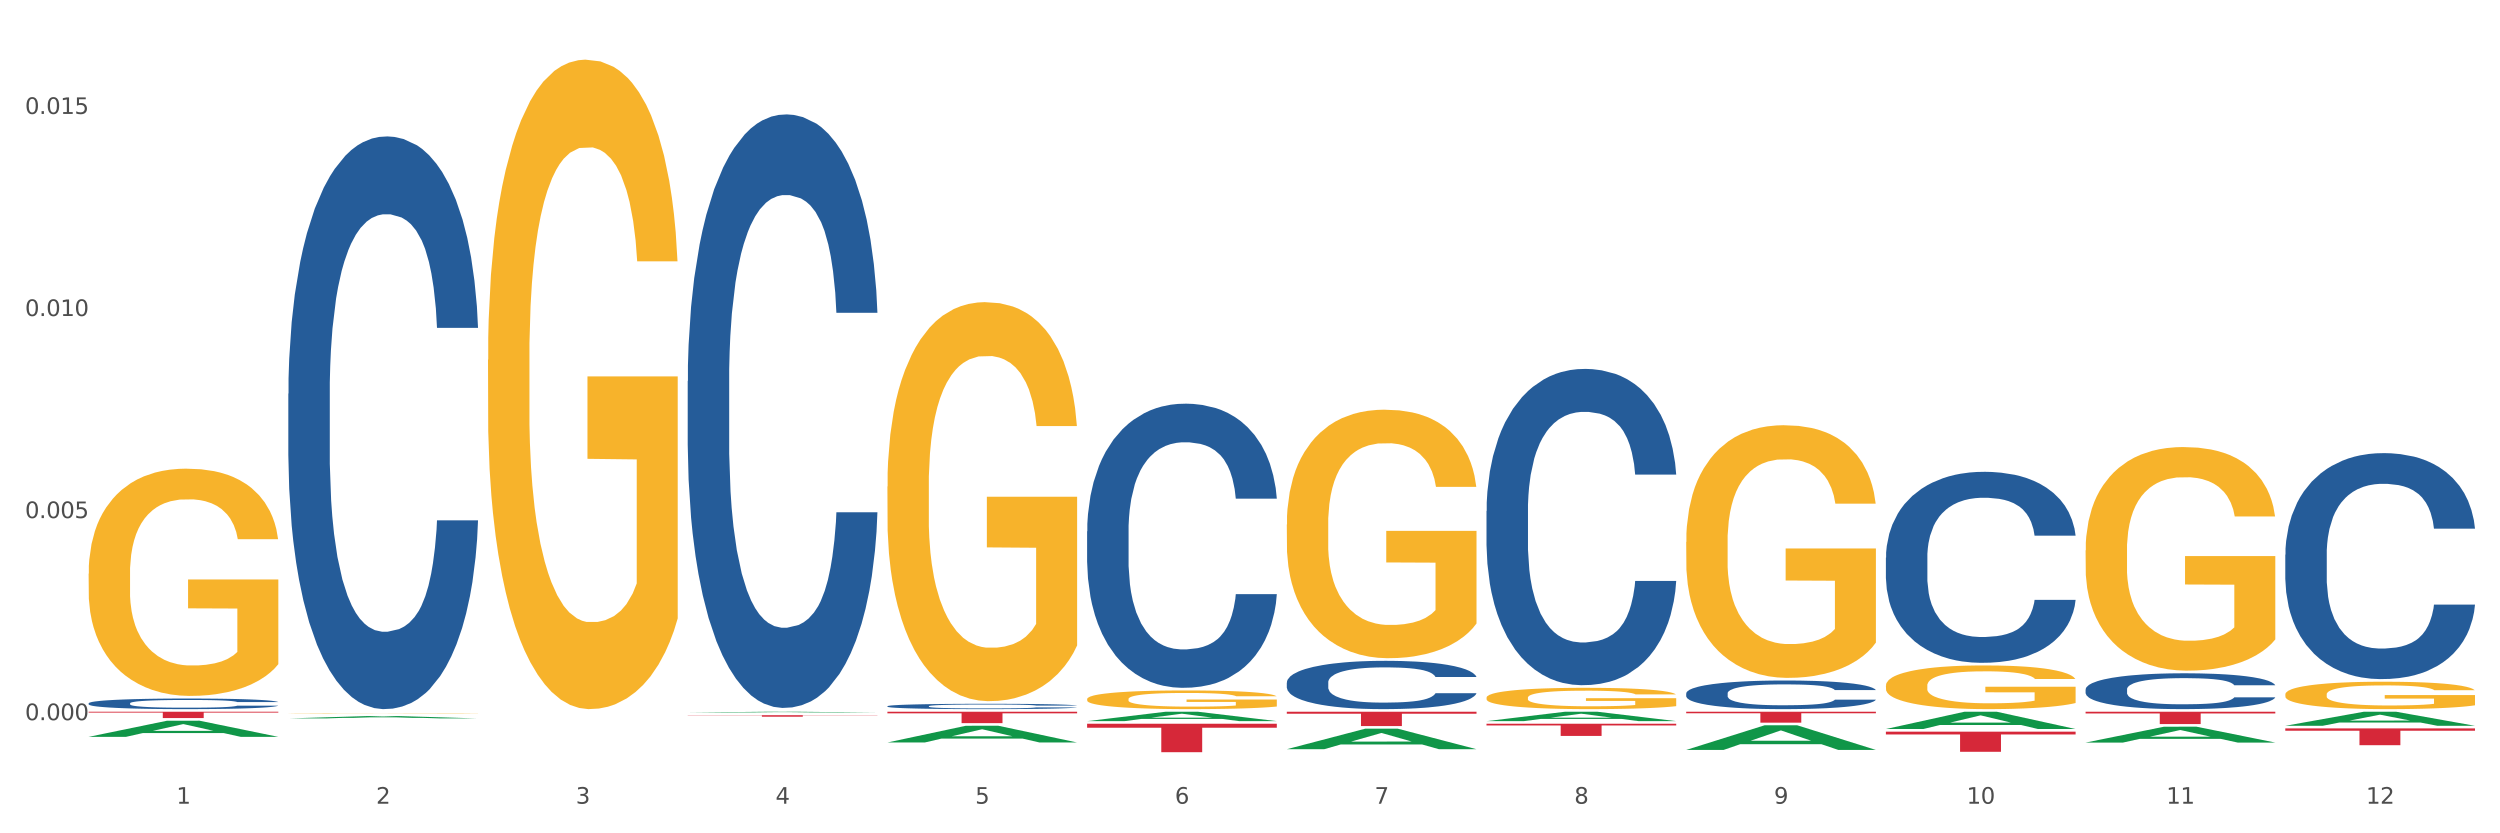 <?xml version="1.0" encoding="utf-8" standalone="no"?>
<!DOCTYPE svg PUBLIC "-//W3C//DTD SVG 1.1//EN"
  "http://www.w3.org/Graphics/SVG/1.1/DTD/svg11.dtd">
<svg xmlns:xlink="http://www.w3.org/1999/xlink" width="1080pt" height="360pt" viewBox="0 0 1080 360" xmlns="http://www.w3.org/2000/svg" version="1.1">
 <rect x="0" y="0" width="1080" height="360" fill="#333333" stroke="none"/>
 <defs>
  <style type="text/css">*{stroke-linejoin: round; stroke-linecap: butt}</style>
 </defs>
 <g id="figure_1">
  <g id="patch_1">
   <path d="M 0 360 
L 1080 360 
L 1080 0 
L 0 0 
z
" style="fill: #ffffff; stroke: #ffffff; stroke-linejoin: miter"/>
  </g>
  <g id="axes_1">
   <g id="matplotlib.axis_1">
    <g id="xtick_1">
     <g id="text_1">
      <!-- 1 -->
      <g style="fill: #4d4d4d" transform="translate(76.207 347.204) scale(0.096 -0.096)">
       <defs>
        <path id="DejaVuSans-31" d="M 794 531 
L 1825 531 
L 1825 4091 
L 703 3866 
L 703 4441 
L 1819 4666 
L 2450 4666 
L 2450 531 
L 3481 531 
L 3481 0 
L 794 0 
L 794 531 
z
" transform="scale(0.016)"/>
       </defs>
       <use xlink:href="#DejaVuSans-31"/>
      </g>
     </g>
    </g>
    <g id="xtick_2">
     <g id="text_2">
      <!-- 2 -->
      <g style="fill: #4d4d4d" transform="translate(162.476 347.204) scale(0.096 -0.096)">
       <defs>
        <path id="DejaVuSans-32" d="M 1228 531 
L 3431 531 
L 3431 0 
L 469 0 
L 469 531 
Q 828 903 1448 1529 
Q 2069 2156 2228 2338 
Q 2531 2678 2651 2914 
Q 2772 3150 2772 3378 
Q 2772 3750 2511 3984 
Q 2250 4219 1831 4219 
Q 1534 4219 1204 4116 
Q 875 4013 500 3803 
L 500 4441 
Q 881 4594 1212 4672 
Q 1544 4750 1819 4750 
Q 2544 4750 2975 4387 
Q 3406 4025 3406 3419 
Q 3406 3131 3298 2873 
Q 3191 2616 2906 2266 
Q 2828 2175 2409 1742 
Q 1991 1309 1228 531 
z
" transform="scale(0.016)"/>
       </defs>
       <use xlink:href="#DejaVuSans-32"/>
      </g>
     </g>
    </g>
    <g id="xtick_3">
     <g id="text_3">
      <!-- 3 -->
      <g style="fill: #4d4d4d" transform="translate(248.745 347.204) scale(0.096 -0.096)">
       <defs>
        <path id="DejaVuSans-33" d="M 2597 2516 
Q 3050 2419 3304 2112 
Q 3559 1806 3559 1356 
Q 3559 666 3084 287 
Q 2609 -91 1734 -91 
Q 1441 -91 1130 -33 
Q 819 25 488 141 
L 488 750 
Q 750 597 1062 519 
Q 1375 441 1716 441 
Q 2309 441 2620 675 
Q 2931 909 2931 1356 
Q 2931 1769 2642 2001 
Q 2353 2234 1838 2234 
L 1294 2234 
L 1294 2753 
L 1863 2753 
Q 2328 2753 2575 2939 
Q 2822 3125 2822 3475 
Q 2822 3834 2567 4026 
Q 2313 4219 1838 4219 
Q 1578 4219 1281 4162 
Q 984 4106 628 3988 
L 628 4550 
Q 988 4650 1302 4700 
Q 1616 4750 1894 4750 
Q 2613 4750 3031 4423 
Q 3450 4097 3450 3541 
Q 3450 3153 3228 2886 
Q 3006 2619 2597 2516 
z
" transform="scale(0.016)"/>
       </defs>
       <use xlink:href="#DejaVuSans-33"/>
      </g>
     </g>
    </g>
    <g id="xtick_4">
     <g id="text_4">
      <!-- 4 -->
      <g style="fill: #4d4d4d" transform="translate(335.014 347.204) scale(0.096 -0.096)">
       <defs>
        <path id="DejaVuSans-34" d="M 2419 4116 
L 825 1625 
L 2419 1625 
L 2419 4116 
z
M 2253 4666 
L 3047 4666 
L 3047 1625 
L 3713 1625 
L 3713 1100 
L 3047 1100 
L 3047 0 
L 2419 0 
L 2419 1100 
L 313 1100 
L 313 1709 
L 2253 4666 
z
" transform="scale(0.016)"/>
       </defs>
       <use xlink:href="#DejaVuSans-34"/>
      </g>
     </g>
    </g>
    <g id="xtick_5">
     <g id="text_5">
      <!-- 5 -->
      <g style="fill: #4d4d4d" transform="translate(421.284 347.204) scale(0.096 -0.096)">
       <defs>
        <path id="DejaVuSans-35" d="M 691 4666 
L 3169 4666 
L 3169 4134 
L 1269 4134 
L 1269 2991 
Q 1406 3038 1543 3061 
Q 1681 3084 1819 3084 
Q 2600 3084 3056 2656 
Q 3513 2228 3513 1497 
Q 3513 744 3044 326 
Q 2575 -91 1722 -91 
Q 1428 -91 1123 -41 
Q 819 9 494 109 
L 494 744 
Q 775 591 1075 516 
Q 1375 441 1709 441 
Q 2250 441 2565 725 
Q 2881 1009 2881 1497 
Q 2881 1984 2565 2268 
Q 2250 2553 1709 2553 
Q 1456 2553 1204 2497 
Q 953 2441 691 2322 
L 691 4666 
z
" transform="scale(0.016)"/>
       </defs>
       <use xlink:href="#DejaVuSans-35"/>
      </g>
     </g>
    </g>
    <g id="xtick_6">
     <g id="text_6">
      <!-- 6 -->
      <g style="fill: #4d4d4d" transform="translate(507.553 347.204) scale(0.096 -0.096)">
       <defs>
        <path id="DejaVuSans-36" d="M 2113 2584 
Q 1688 2584 1439 2293 
Q 1191 2003 1191 1497 
Q 1191 994 1439 701 
Q 1688 409 2113 409 
Q 2538 409 2786 701 
Q 3034 994 3034 1497 
Q 3034 2003 2786 2293 
Q 2538 2584 2113 2584 
z
M 3366 4563 
L 3366 3988 
Q 3128 4100 2886 4159 
Q 2644 4219 2406 4219 
Q 1781 4219 1451 3797 
Q 1122 3375 1075 2522 
Q 1259 2794 1537 2939 
Q 1816 3084 2150 3084 
Q 2853 3084 3261 2657 
Q 3669 2231 3669 1497 
Q 3669 778 3244 343 
Q 2819 -91 2113 -91 
Q 1303 -91 875 529 
Q 447 1150 447 2328 
Q 447 3434 972 4092 
Q 1497 4750 2381 4750 
Q 2619 4750 2861 4703 
Q 3103 4656 3366 4563 
z
" transform="scale(0.016)"/>
       </defs>
       <use xlink:href="#DejaVuSans-36"/>
      </g>
     </g>
    </g>
    <g id="xtick_7">
     <g id="text_7">
      <!-- 7 -->
      <g style="fill: #4d4d4d" transform="translate(593.822 347.204) scale(0.096 -0.096)">
       <defs>
        <path id="DejaVuSans-37" d="M 525 4666 
L 3525 4666 
L 3525 4397 
L 1831 0 
L 1172 0 
L 2766 4134 
L 525 4134 
L 525 4666 
z
" transform="scale(0.016)"/>
       </defs>
       <use xlink:href="#DejaVuSans-37"/>
      </g>
     </g>
    </g>
    <g id="xtick_8">
     <g id="text_8">
      <!-- 8 -->
      <g style="fill: #4d4d4d" transform="translate(680.091 347.204) scale(0.096 -0.096)">
       <defs>
        <path id="DejaVuSans-38" d="M 2034 2216 
Q 1584 2216 1326 1975 
Q 1069 1734 1069 1313 
Q 1069 891 1326 650 
Q 1584 409 2034 409 
Q 2484 409 2743 651 
Q 3003 894 3003 1313 
Q 3003 1734 2745 1975 
Q 2488 2216 2034 2216 
z
M 1403 2484 
Q 997 2584 770 2862 
Q 544 3141 544 3541 
Q 544 4100 942 4425 
Q 1341 4750 2034 4750 
Q 2731 4750 3128 4425 
Q 3525 4100 3525 3541 
Q 3525 3141 3298 2862 
Q 3072 2584 2669 2484 
Q 3125 2378 3379 2068 
Q 3634 1759 3634 1313 
Q 3634 634 3220 271 
Q 2806 -91 2034 -91 
Q 1263 -91 848 271 
Q 434 634 434 1313 
Q 434 1759 690 2068 
Q 947 2378 1403 2484 
z
M 1172 3481 
Q 1172 3119 1398 2916 
Q 1625 2713 2034 2713 
Q 2441 2713 2670 2916 
Q 2900 3119 2900 3481 
Q 2900 3844 2670 4047 
Q 2441 4250 2034 4250 
Q 1625 4250 1398 4047 
Q 1172 3844 1172 3481 
z
" transform="scale(0.016)"/>
       </defs>
       <use xlink:href="#DejaVuSans-38"/>
      </g>
     </g>
    </g>
    <g id="xtick_9">
     <g id="text_9">
      <!-- 9 -->
      <g style="fill: #4d4d4d" transform="translate(766.361 347.204) scale(0.096 -0.096)">
       <defs>
        <path id="DejaVuSans-39" d="M 703 97 
L 703 672 
Q 941 559 1184 500 
Q 1428 441 1663 441 
Q 2288 441 2617 861 
Q 2947 1281 2994 2138 
Q 2813 1869 2534 1725 
Q 2256 1581 1919 1581 
Q 1219 1581 811 2004 
Q 403 2428 403 3163 
Q 403 3881 828 4315 
Q 1253 4750 1959 4750 
Q 2769 4750 3195 4129 
Q 3622 3509 3622 2328 
Q 3622 1225 3098 567 
Q 2575 -91 1691 -91 
Q 1453 -91 1209 -44 
Q 966 3 703 97 
z
M 1959 2075 
Q 2384 2075 2632 2365 
Q 2881 2656 2881 3163 
Q 2881 3666 2632 3958 
Q 2384 4250 1959 4250 
Q 1534 4250 1286 3958 
Q 1038 3666 1038 3163 
Q 1038 2656 1286 2365 
Q 1534 2075 1959 2075 
z
" transform="scale(0.016)"/>
       </defs>
       <use xlink:href="#DejaVuSans-39"/>
      </g>
     </g>
    </g>
    <g id="xtick_10">
     <g id="text_10">
      <!-- 10 -->
      <g style="fill: #4d4d4d" transform="translate(849.576 347.204) scale(0.096 -0.096)">
       <defs>
        <path id="DejaVuSans-30" d="M 2034 4250 
Q 1547 4250 1301 3770 
Q 1056 3291 1056 2328 
Q 1056 1369 1301 889 
Q 1547 409 2034 409 
Q 2525 409 2770 889 
Q 3016 1369 3016 2328 
Q 3016 3291 2770 3770 
Q 2525 4250 2034 4250 
z
M 2034 4750 
Q 2819 4750 3233 4129 
Q 3647 3509 3647 2328 
Q 3647 1150 3233 529 
Q 2819 -91 2034 -91 
Q 1250 -91 836 529 
Q 422 1150 422 2328 
Q 422 3509 836 4129 
Q 1250 4750 2034 4750 
z
" transform="scale(0.016)"/>
       </defs>
       <use xlink:href="#DejaVuSans-31"/>
       <use xlink:href="#DejaVuSans-30" transform="translate(63.623 0)"/>
      </g>
     </g>
    </g>
    <g id="xtick_11">
     <g id="text_11">
      <!-- 11 -->
      <g style="fill: #4d4d4d" transform="translate(935.845 347.204) scale(0.096 -0.096)">
       <use xlink:href="#DejaVuSans-31"/>
       <use xlink:href="#DejaVuSans-31" transform="translate(63.623 0)"/>
      </g>
     </g>
    </g>
    <g id="xtick_12">
     <g id="text_12">
      <!-- 12 -->
      <g style="fill: #4d4d4d" transform="translate(1022.114 347.204) scale(0.096 -0.096)">
       <use xlink:href="#DejaVuSans-31"/>
       <use xlink:href="#DejaVuSans-32" transform="translate(63.623 0)"/>
      </g>
     </g>
    </g>
    <g id="xtick_13"/>
    <g id="xtick_14"/>
    <g id="xtick_15"/>
    <g id="xtick_16"/>
    <g id="xtick_17"/>
    <g id="xtick_18"/>
    <g id="xtick_19"/>
    <g id="xtick_20"/>
    <g id="xtick_21"/>
    <g id="xtick_22"/>
    <g id="xtick_23"/>
   </g>
   <g id="matplotlib.axis_2">
    <g id="ytick_1">
     <g id="text_13">
      <!-- 0.000 -->
      <g style="fill: #4d4d4d" transform="translate(10.8 311.119) scale(0.096 -0.096)">
       <defs>
        <path id="DejaVuSans-2e" d="M 684 794 
L 1344 794 
L 1344 0 
L 684 0 
L 684 794 
z
" transform="scale(0.016)"/>
       </defs>
       <use xlink:href="#DejaVuSans-30"/>
       <use xlink:href="#DejaVuSans-2e" transform="translate(63.623 0)"/>
       <use xlink:href="#DejaVuSans-30" transform="translate(95.41 0)"/>
       <use xlink:href="#DejaVuSans-30" transform="translate(159.033 0)"/>
       <use xlink:href="#DejaVuSans-30" transform="translate(222.656 0)"/>
      </g>
     </g>
    </g>
    <g id="ytick_2">
     <g id="text_14">
      <!-- 0.005 -->
      <g style="fill: #4d4d4d" transform="translate(10.8 223.823) scale(0.096 -0.096)">
       <use xlink:href="#DejaVuSans-30"/>
       <use xlink:href="#DejaVuSans-2e" transform="translate(63.623 0)"/>
       <use xlink:href="#DejaVuSans-30" transform="translate(95.41 0)"/>
       <use xlink:href="#DejaVuSans-30" transform="translate(159.033 0)"/>
       <use xlink:href="#DejaVuSans-35" transform="translate(222.656 0)"/>
      </g>
     </g>
    </g>
    <g id="ytick_3">
     <g id="text_15">
      <!-- 0.010 -->
      <g style="fill: #4d4d4d" transform="translate(10.8 136.526) scale(0.096 -0.096)">
       <use xlink:href="#DejaVuSans-30"/>
       <use xlink:href="#DejaVuSans-2e" transform="translate(63.623 0)"/>
       <use xlink:href="#DejaVuSans-30" transform="translate(95.41 0)"/>
       <use xlink:href="#DejaVuSans-31" transform="translate(159.033 0)"/>
       <use xlink:href="#DejaVuSans-30" transform="translate(222.656 0)"/>
      </g>
     </g>
    </g>
    <g id="ytick_4">
     <g id="text_16">
      <!-- 0.015 -->
      <g style="fill: #4d4d4d" transform="translate(10.8 49.23) scale(0.096 -0.096)">
       <use xlink:href="#DejaVuSans-30"/>
       <use xlink:href="#DejaVuSans-2e" transform="translate(63.623 0)"/>
       <use xlink:href="#DejaVuSans-30" transform="translate(95.41 0)"/>
       <use xlink:href="#DejaVuSans-31" transform="translate(159.033 0)"/>
       <use xlink:href="#DejaVuSans-35" transform="translate(222.656 0)"/>
      </g>
     </g>
    </g>
    <g id="ytick_5"/>
    <g id="ytick_6"/>
    <g id="ytick_7"/>
   </g>
   <g id="PolyCollection_1">
    <path d="M 38.283 318.309 
L 38.367 318.303 
L 72.164 311.349 
L 86.189 311.342 
L 120.239 318.323 
L 104.017 318.323 
L 96.666 316.697 
L 61.771 316.697 
L 61.518 316.723 
L 54.421 318.323 
L 38.283 318.323 
L 38.283 318.309 
L 66.165 315.727 
L 92.272 315.72 
L 79.345 312.83 
L 79.176 312.817 
L 79.007 312.837 
L 66.08 315.72 
L 66.165 315.727 
L 38.283 318.309 
z
" clip-path="url(#pf3de03bb74)" style="fill: #109648"/>
    <path d="M 383.36 210.181 
L 383.457 210.024 
L 383.457 204.356 
L 383.65 199.476 
L 384.618 187.668 
L 386.069 177.907 
L 387.133 172.712 
L 388.198 168.461 
L 389.456 164.21 
L 391.004 159.802 
L 393.81 153.347 
L 395.552 150.041 
L 397.68 146.577 
L 401.551 141.539 
L 404.357 138.706 
L 407.26 136.344 
L 412.001 133.51 
L 415.097 132.251 
L 418.387 131.306 
L 422.354 130.676 
L 425.354 130.519 
L 431.933 130.991 
L 437.545 132.408 
L 440.255 133.51 
L 443.738 135.4 
L 445.577 136.659 
L 448.576 139.178 
L 451.672 142.484 
L 453.801 145.318 
L 456.994 150.671 
L 459.413 156.024 
L 461.639 162.636 
L 462.8 167.201 
L 463.671 171.452 
L 464.445 176.333 
L 465.219 184.047 
L 447.802 184.047 
L 447.125 178.537 
L 446.06 173.341 
L 444.512 168.303 
L 443.158 165.155 
L 440.835 161.219 
L 438.707 158.7 
L 436.481 156.811 
L 433.772 155.236 
L 431.643 154.449 
L 428.644 153.819 
L 422.741 153.977 
L 418.774 155.236 
L 416.065 156.811 
L 414.323 158.228 
L 412.775 159.802 
L 411.033 162.006 
L 409.001 165.312 
L 407.55 168.303 
L 406.098 172.082 
L 404.937 175.86 
L 403.873 180.268 
L 403.002 184.992 
L 402.325 189.872 
L 401.744 195.855 
L 401.26 205.773 
L 401.26 227.342 
L 401.454 232.222 
L 401.938 238.677 
L 402.518 243.557 
L 403.486 249.382 
L 404.357 253.318 
L 406.002 258.986 
L 407.84 263.709 
L 409.292 266.7 
L 410.743 269.219 
L 413.259 272.683 
L 416.065 275.517 
L 418.484 277.248 
L 421.774 278.823 
L 423.999 279.452 
L 425.934 279.767 
L 430.675 279.767 
L 434.062 279.295 
L 437.836 278.193 
L 440.739 276.776 
L 443.158 275.044 
L 445.867 272.21 
L 447.608 269.534 
L 447.608 236.63 
L 426.321 236.473 
L 426.321 214.589 
L 465.316 214.589 
L 465.316 278.823 
L 463.671 282.129 
L 461.832 285.12 
L 459.897 287.797 
L 456.994 291.103 
L 453.511 294.251 
L 450.415 296.455 
L 447.125 298.345 
L 443.254 300.076 
L 438.223 301.651 
L 435.126 302.281 
L 431.256 302.753 
L 426.708 302.91 
L 422.741 302.595 
L 418.871 301.808 
L 414.807 300.391 
L 410.84 298.345 
L 407.84 296.298 
L 404.841 293.779 
L 401.647 290.473 
L 399.132 287.324 
L 397.197 284.49 
L 395.068 280.869 
L 392.746 276.146 
L 391.004 271.896 
L 389.456 267.487 
L 387.811 261.82 
L 386.65 256.939 
L 385.489 250.799 
L 384.811 246.234 
L 384.037 239.149 
L 383.457 229.231 
L 383.36 210.181 
z
" clip-path="url(#pf3de03bb74)" style="fill: #f7b32b"/>
    <path d="M 469.629 302.002 
L 469.726 301.995 
L 469.726 301.729 
L 469.919 301.501 
L 470.887 300.948 
L 472.338 300.49 
L 473.403 300.247 
L 474.467 300.048 
L 475.725 299.849 
L 477.273 299.643 
L 480.079 299.34 
L 481.821 299.185 
L 483.95 299.023 
L 487.82 298.787 
L 490.626 298.654 
L 493.529 298.544 
L 498.27 298.411 
L 501.366 298.352 
L 504.656 298.308 
L 508.623 298.278 
L 511.623 298.271 
L 518.203 298.293 
L 523.815 298.36 
L 526.524 298.411 
L 530.007 298.5 
L 531.846 298.559 
L 534.845 298.677 
L 537.942 298.831 
L 540.07 298.964 
L 543.263 299.215 
L 545.682 299.466 
L 547.908 299.775 
L 549.069 299.989 
L 549.94 300.188 
L 550.714 300.417 
L 551.488 300.778 
L 534.071 300.778 
L 533.394 300.52 
L 532.33 300.277 
L 530.781 300.041 
L 529.427 299.893 
L 527.104 299.709 
L 524.976 299.591 
L 522.75 299.502 
L 520.041 299.429 
L 517.912 299.392 
L 514.913 299.362 
L 509.01 299.37 
L 505.043 299.429 
L 502.334 299.502 
L 500.592 299.569 
L 499.044 299.643 
L 497.302 299.746 
L 495.27 299.901 
L 493.819 300.041 
L 492.368 300.218 
L 491.207 300.395 
L 490.142 300.601 
L 489.271 300.822 
L 488.594 301.051 
L 488.013 301.331 
L 487.53 301.796 
L 487.53 302.806 
L 487.723 303.034 
L 488.207 303.337 
L 488.788 303.565 
L 489.755 303.838 
L 490.626 304.022 
L 492.271 304.288 
L 494.109 304.509 
L 495.561 304.649 
L 497.012 304.767 
L 499.528 304.929 
L 502.334 305.062 
L 504.753 305.143 
L 508.043 305.217 
L 510.268 305.246 
L 512.203 305.261 
L 516.945 305.261 
L 520.331 305.239 
L 524.105 305.187 
L 527.008 305.121 
L 529.427 305.04 
L 532.136 304.907 
L 533.878 304.782 
L 533.878 303.241 
L 512.59 303.233 
L 512.59 302.209 
L 551.585 302.209 
L 551.585 305.217 
L 549.94 305.372 
L 548.101 305.512 
L 546.166 305.637 
L 543.263 305.792 
L 539.78 305.94 
L 536.684 306.043 
L 533.394 306.131 
L 529.523 306.212 
L 524.492 306.286 
L 521.396 306.316 
L 517.525 306.338 
L 512.978 306.345 
L 509.01 306.33 
L 505.14 306.293 
L 501.076 306.227 
L 497.109 306.131 
L 494.109 306.035 
L 491.11 305.917 
L 487.917 305.763 
L 485.401 305.615 
L 483.466 305.482 
L 481.337 305.313 
L 479.015 305.092 
L 477.273 304.893 
L 475.725 304.686 
L 474.08 304.421 
L 472.919 304.192 
L 471.758 303.904 
L 471.08 303.691 
L 470.306 303.359 
L 469.726 302.894 
L 469.629 302.002 
z
" clip-path="url(#pf3de03bb74)" style="fill: #f7b32b"/>
    <path d="M 555.898 226.597 
L 555.995 226.499 
L 555.995 222.969 
L 556.189 219.93 
L 557.156 212.576 
L 558.608 206.497 
L 559.672 203.261 
L 560.736 200.614 
L 561.994 197.967 
L 563.542 195.221 
L 566.348 191.201 
L 568.09 189.142 
L 570.219 186.985 
L 574.089 183.847 
L 576.895 182.083 
L 579.798 180.612 
L 584.539 178.847 
L 587.636 178.062 
L 590.925 177.474 
L 594.893 177.082 
L 597.892 176.984 
L 604.472 177.278 
L 610.084 178.16 
L 612.793 178.847 
L 616.276 180.023 
L 618.115 180.808 
L 621.114 182.377 
L 624.211 184.436 
L 626.34 186.201 
L 629.533 189.534 
L 631.952 192.868 
L 634.177 196.986 
L 635.338 199.83 
L 636.209 202.477 
L 636.983 205.517 
L 637.757 210.321 
L 620.34 210.321 
L 619.663 206.889 
L 618.599 203.654 
L 617.051 200.516 
L 615.696 198.555 
L 613.374 196.104 
L 611.245 194.535 
L 609.019 193.358 
L 606.31 192.378 
L 604.181 191.888 
L 601.182 191.495 
L 595.28 191.593 
L 591.312 192.378 
L 588.603 193.358 
L 586.861 194.241 
L 585.313 195.221 
L 583.572 196.594 
L 581.54 198.653 
L 580.088 200.516 
L 578.637 202.869 
L 577.476 205.222 
L 576.411 207.968 
L 575.541 210.909 
L 574.863 213.949 
L 574.283 217.675 
L 573.799 223.852 
L 573.799 237.285 
L 573.992 240.324 
L 574.476 244.344 
L 575.057 247.384 
L 576.024 251.012 
L 576.895 253.463 
L 578.54 256.993 
L 580.379 259.934 
L 581.83 261.797 
L 583.281 263.366 
L 585.797 265.523 
L 588.603 267.288 
L 591.022 268.367 
L 594.312 269.347 
L 596.537 269.739 
L 598.473 269.936 
L 603.214 269.936 
L 606.6 269.641 
L 610.374 268.955 
L 613.277 268.073 
L 615.696 266.994 
L 618.405 265.229 
L 620.147 263.562 
L 620.147 243.07 
L 598.86 242.972 
L 598.86 229.343 
L 637.854 229.343 
L 637.854 269.347 
L 636.209 271.406 
L 634.371 273.269 
L 632.435 274.936 
L 629.533 276.995 
L 626.049 278.956 
L 622.953 280.329 
L 619.663 281.505 
L 615.793 282.584 
L 610.761 283.565 
L 607.665 283.957 
L 603.794 284.251 
L 599.247 284.349 
L 595.28 284.153 
L 591.409 283.663 
L 587.345 282.78 
L 583.378 281.505 
L 580.379 280.231 
L 577.379 278.662 
L 574.186 276.603 
L 571.67 274.642 
L 569.735 272.877 
L 567.606 270.622 
L 565.284 267.68 
L 563.542 265.033 
L 561.994 262.288 
L 560.349 258.758 
L 559.188 255.718 
L 558.027 251.894 
L 557.35 249.051 
L 556.576 244.639 
L 555.995 238.461 
L 555.898 226.597 
z
" clip-path="url(#pf3de03bb74)" style="fill: #f7b32b"/>
    <path d="M 642.167 301.39 
L 642.264 301.382 
L 642.264 301.079 
L 642.458 300.818 
L 643.425 300.187 
L 644.877 299.666 
L 645.941 299.388 
L 647.005 299.161 
L 648.263 298.934 
L 649.811 298.698 
L 652.618 298.353 
L 654.359 298.177 
L 656.488 297.991 
L 660.358 297.722 
L 663.164 297.571 
L 666.067 297.445 
L 670.808 297.293 
L 673.905 297.226 
L 677.195 297.175 
L 681.162 297.142 
L 684.161 297.133 
L 690.741 297.159 
L 696.353 297.234 
L 699.062 297.293 
L 702.546 297.394 
L 704.384 297.462 
L 707.384 297.596 
L 710.48 297.773 
L 712.609 297.924 
L 715.802 298.21 
L 718.221 298.496 
L 720.446 298.85 
L 721.607 299.094 
L 722.478 299.321 
L 723.252 299.581 
L 724.026 299.994 
L 706.61 299.994 
L 705.932 299.699 
L 704.868 299.422 
L 703.32 299.152 
L 701.965 298.984 
L 699.643 298.774 
L 697.514 298.639 
L 695.289 298.538 
L 692.579 298.454 
L 690.451 298.412 
L 687.451 298.378 
L 681.549 298.387 
L 677.582 298.454 
L 674.872 298.538 
L 673.131 298.614 
L 671.582 298.698 
L 669.841 298.816 
L 667.809 298.993 
L 666.357 299.152 
L 664.906 299.354 
L 663.745 299.556 
L 662.681 299.792 
L 661.81 300.044 
L 661.132 300.305 
L 660.552 300.625 
L 660.068 301.155 
L 660.068 302.307 
L 660.262 302.568 
L 660.745 302.913 
L 661.326 303.174 
L 662.294 303.485 
L 663.164 303.695 
L 664.809 303.998 
L 666.648 304.25 
L 668.099 304.41 
L 669.551 304.545 
L 672.066 304.73 
L 674.872 304.881 
L 677.291 304.974 
L 680.581 305.058 
L 682.807 305.092 
L 684.742 305.108 
L 689.483 305.108 
L 692.87 305.083 
L 696.643 305.024 
L 699.546 304.949 
L 701.965 304.856 
L 704.674 304.705 
L 706.416 304.562 
L 706.416 302.803 
L 685.129 302.795 
L 685.129 301.626 
L 724.123 301.626 
L 724.123 305.058 
L 722.478 305.235 
L 720.64 305.394 
L 718.705 305.538 
L 715.802 305.714 
L 712.318 305.882 
L 709.222 306 
L 705.932 306.101 
L 702.062 306.194 
L 697.03 306.278 
L 693.934 306.311 
L 690.064 306.337 
L 685.516 306.345 
L 681.549 306.328 
L 677.678 306.286 
L 673.614 306.211 
L 669.647 306.101 
L 666.648 305.992 
L 663.648 305.857 
L 660.455 305.681 
L 657.939 305.512 
L 656.004 305.361 
L 653.875 305.167 
L 651.553 304.915 
L 649.811 304.688 
L 648.263 304.452 
L 646.618 304.149 
L 645.457 303.889 
L 644.296 303.561 
L 643.619 303.317 
L 642.845 302.938 
L 642.264 302.408 
L 642.167 301.39 
z
" clip-path="url(#pf3de03bb74)" style="fill: #f7b32b"/>
    <path d="M 728.437 234.133 
L 728.533 234.033 
L 728.533 230.444 
L 728.727 227.354 
L 729.695 219.877 
L 731.146 213.697 
L 732.21 210.407 
L 733.275 207.715 
L 734.533 205.024 
L 736.081 202.232 
L 738.887 198.145 
L 740.628 196.052 
L 742.757 193.859 
L 746.628 190.669 
L 749.434 188.874 
L 752.336 187.379 
L 757.078 185.584 
L 760.174 184.787 
L 763.464 184.189 
L 767.431 183.79 
L 770.43 183.69 
L 777.01 183.989 
L 782.622 184.887 
L 785.332 185.584 
L 788.815 186.781 
L 790.653 187.578 
L 793.653 189.173 
L 796.749 191.267 
L 798.878 193.061 
L 802.071 196.45 
L 804.49 199.84 
L 806.716 204.027 
L 807.877 206.918 
L 808.747 209.609 
L 809.522 212.7 
L 810.296 217.584 
L 792.879 217.584 
L 792.201 214.095 
L 791.137 210.806 
L 789.589 207.616 
L 788.234 205.622 
L 785.912 203.13 
L 783.783 201.535 
L 781.558 200.338 
L 778.849 199.341 
L 776.72 198.843 
L 773.72 198.444 
L 767.818 198.544 
L 763.851 199.341 
L 761.142 200.338 
L 759.4 201.236 
L 757.852 202.232 
L 756.11 203.628 
L 754.078 205.721 
L 752.627 207.616 
L 751.175 210.008 
L 750.014 212.401 
L 748.95 215.192 
L 748.079 218.183 
L 747.402 221.273 
L 746.821 225.061 
L 746.337 231.341 
L 746.337 244.999 
L 746.531 248.089 
L 747.015 252.176 
L 747.595 255.267 
L 748.563 258.955 
L 749.434 261.447 
L 751.078 265.036 
L 752.917 268.027 
L 754.368 269.921 
L 755.82 271.516 
L 758.335 273.709 
L 761.142 275.503 
L 763.561 276.6 
L 766.85 277.597 
L 769.076 277.996 
L 771.011 278.195 
L 775.752 278.195 
L 779.139 277.896 
L 782.913 277.198 
L 785.815 276.301 
L 788.234 275.204 
L 790.944 273.41 
L 792.685 271.715 
L 792.685 250.88 
L 771.398 250.781 
L 771.398 236.924 
L 810.392 236.924 
L 810.392 277.597 
L 808.747 279.69 
L 806.909 281.584 
L 804.974 283.279 
L 802.071 285.373 
L 798.588 287.366 
L 795.491 288.762 
L 792.201 289.958 
L 788.331 291.055 
L 783.3 292.052 
L 780.203 292.451 
L 776.333 292.75 
L 771.785 292.849 
L 767.818 292.65 
L 763.948 292.151 
L 759.884 291.254 
L 755.916 289.958 
L 752.917 288.662 
L 749.917 287.067 
L 746.724 284.974 
L 744.209 282.98 
L 742.273 281.186 
L 740.145 278.893 
L 737.822 275.902 
L 736.081 273.211 
L 734.533 270.419 
L 732.888 266.831 
L 731.726 263.74 
L 730.565 259.852 
L 729.888 256.961 
L 729.114 252.475 
L 728.533 246.195 
L 728.437 234.133 
z
" clip-path="url(#pf3de03bb74)" style="fill: #f7b32b"/>
    <path d="M 814.706 296.191 
L 814.803 296.174 
L 814.803 295.553 
L 814.996 295.019 
L 815.964 293.726 
L 817.415 292.657 
L 818.479 292.088 
L 819.544 291.623 
L 820.802 291.158 
L 822.35 290.675 
L 825.156 289.968 
L 826.898 289.606 
L 829.026 289.227 
L 832.897 288.675 
L 835.703 288.365 
L 838.606 288.106 
L 843.347 287.796 
L 846.443 287.658 
L 849.733 287.555 
L 853.7 287.486 
L 856.7 287.468 
L 863.279 287.52 
L 868.891 287.675 
L 871.601 287.796 
L 875.084 288.003 
L 876.923 288.141 
L 879.922 288.417 
L 883.018 288.779 
L 885.147 289.089 
L 888.34 289.675 
L 890.759 290.261 
L 892.985 290.985 
L 894.146 291.485 
L 895.017 291.951 
L 895.791 292.485 
L 896.565 293.33 
L 879.148 293.33 
L 878.471 292.726 
L 877.406 292.157 
L 875.858 291.606 
L 874.504 291.261 
L 872.181 290.83 
L 870.053 290.554 
L 867.827 290.347 
L 865.118 290.175 
L 862.989 290.089 
L 859.99 290.02 
L 854.087 290.037 
L 850.12 290.175 
L 847.411 290.347 
L 845.669 290.502 
L 844.121 290.675 
L 842.379 290.916 
L 840.347 291.278 
L 838.896 291.606 
L 837.444 292.019 
L 836.283 292.433 
L 835.219 292.916 
L 834.348 293.433 
L 833.671 293.967 
L 833.09 294.623 
L 832.606 295.709 
L 832.606 298.07 
L 832.8 298.605 
L 833.284 299.312 
L 833.864 299.846 
L 834.832 300.484 
L 835.703 300.915 
L 837.348 301.535 
L 839.186 302.053 
L 840.638 302.38 
L 842.089 302.656 
L 844.605 303.035 
L 847.411 303.346 
L 849.83 303.535 
L 853.12 303.708 
L 855.345 303.776 
L 857.28 303.811 
L 862.021 303.811 
L 865.408 303.759 
L 869.182 303.639 
L 872.085 303.483 
L 874.504 303.294 
L 877.213 302.983 
L 878.955 302.69 
L 878.955 299.087 
L 857.667 299.07 
L 857.667 296.674 
L 896.662 296.674 
L 896.662 303.708 
L 895.017 304.07 
L 893.178 304.397 
L 891.243 304.69 
L 888.34 305.052 
L 884.857 305.397 
L 881.761 305.638 
L 878.471 305.845 
L 874.6 306.035 
L 869.569 306.207 
L 866.472 306.276 
L 862.602 306.328 
L 858.054 306.345 
L 854.087 306.311 
L 850.217 306.224 
L 846.153 306.069 
L 842.186 305.845 
L 839.186 305.621 
L 836.187 305.345 
L 832.993 304.983 
L 830.478 304.638 
L 828.543 304.328 
L 826.414 303.932 
L 824.092 303.414 
L 822.35 302.949 
L 820.802 302.466 
L 819.157 301.846 
L 817.996 301.311 
L 816.835 300.639 
L 816.157 300.139 
L 815.383 299.363 
L 814.803 298.277 
L 814.706 296.191 
z
" clip-path="url(#pf3de03bb74)" style="fill: #f7b32b"/>
    <path d="M 987.244 314.675 
L 1069.2 314.675 
L 1069.2 315.681 
L 1036.961 315.688 
L 1036.961 321.919 
L 1019.289 321.919 
L 1019.289 315.688 
L 987.244 315.681 
L 987.244 314.681 
L 987.244 314.675 
z
" clip-path="url(#pf3de03bb74)" style="fill: #d62839"/>
    <path d="M 900.975 307.472 
L 982.931 307.472 
L 982.931 308.213 
L 950.692 308.218 
L 950.692 312.804 
L 933.019 312.804 
L 933.019 308.218 
L 900.975 308.213 
L 900.975 307.477 
L 900.975 307.472 
z
" clip-path="url(#pf3de03bb74)" style="fill: #d62839"/>
    <path d="M 814.706 316.067 
L 896.662 316.067 
L 896.662 317.279 
L 864.423 317.287 
L 864.423 324.785 
L 846.75 324.785 
L 846.75 317.287 
L 814.706 317.279 
L 814.706 316.076 
L 814.706 316.067 
z
" clip-path="url(#pf3de03bb74)" style="fill: #d62839"/>
    <path d="M 728.437 307.472 
L 810.392 307.472 
L 810.392 308.126 
L 778.154 308.131 
L 778.154 312.179 
L 760.481 312.179 
L 760.481 308.131 
L 728.437 308.126 
L 728.437 307.476 
L 728.437 307.472 
z
" clip-path="url(#pf3de03bb74)" style="fill: #d62839"/>
    <path d="M 642.167 312.659 
L 724.123 312.659 
L 724.123 313.39 
L 691.885 313.395 
L 691.885 317.918 
L 674.212 317.918 
L 674.212 313.395 
L 642.167 313.39 
L 642.167 312.664 
L 642.167 312.659 
z
" clip-path="url(#pf3de03bb74)" style="fill: #d62839"/>
    <path d="M 555.898 307.472 
L 637.854 307.472 
L 637.854 308.331 
L 605.615 308.337 
L 605.615 313.657 
L 587.943 313.657 
L 587.943 308.337 
L 555.898 308.331 
L 555.898 307.478 
L 555.898 307.472 
z
" clip-path="url(#pf3de03bb74)" style="fill: #d62839"/>
    <path d="M 383.36 307.472 
L 465.316 307.472 
L 465.316 308.157 
L 433.077 308.161 
L 433.077 312.399 
L 415.404 312.399 
L 415.404 308.161 
L 383.36 308.157 
L 383.36 307.477 
L 383.36 307.472 
z
" clip-path="url(#pf3de03bb74)" style="fill: #d62839"/>
    <path d="M 297.091 308.967 
L 379.046 308.967 
L 379.046 309.057 
L 346.808 309.058 
L 346.808 309.618 
L 329.135 309.618 
L 329.135 309.058 
L 297.091 309.057 
L 297.091 308.967 
L 297.091 308.967 
z
" clip-path="url(#pf3de03bb74)" style="fill: #d62839"/>
    <path d="M 38.283 307.472 
L 120.239 307.472 
L 120.239 307.853 
L 88 307.856 
L 88 310.215 
L 70.327 310.215 
L 70.327 307.856 
L 38.283 307.853 
L 38.283 307.475 
L 38.283 307.472 
z
" clip-path="url(#pf3de03bb74)" style="fill: #d62839"/>
    <path d="M 900.975 237.765 
L 901.072 237.677 
L 901.072 234.501 
L 901.265 231.765 
L 902.233 225.148 
L 903.684 219.678 
L 904.749 216.767 
L 905.813 214.384 
L 907.071 212.002 
L 908.619 209.532 
L 911.425 205.915 
L 913.167 204.062 
L 915.296 202.121 
L 919.166 199.297 
L 921.972 197.709 
L 924.875 196.386 
L 929.616 194.798 
L 932.712 194.092 
L 936.002 193.563 
L 939.969 193.21 
L 942.969 193.121 
L 949.549 193.386 
L 955.161 194.18 
L 957.87 194.798 
L 961.353 195.857 
L 963.192 196.562 
L 966.191 197.974 
L 969.288 199.827 
L 971.416 201.415 
L 974.609 204.415 
L 977.028 207.414 
L 979.254 211.12 
L 980.415 213.679 
L 981.286 216.061 
L 982.06 218.796 
L 982.834 223.119 
L 965.417 223.119 
L 964.74 220.031 
L 963.676 217.12 
L 962.127 214.296 
L 960.773 212.532 
L 958.451 210.326 
L 956.322 208.914 
L 954.096 207.856 
L 951.387 206.973 
L 949.258 206.532 
L 946.259 206.179 
L 940.356 206.267 
L 936.389 206.973 
L 933.68 207.856 
L 931.938 208.65 
L 930.39 209.532 
L 928.648 210.767 
L 926.616 212.62 
L 925.165 214.296 
L 923.714 216.414 
L 922.553 218.531 
L 921.488 221.002 
L 920.617 223.648 
L 919.94 226.384 
L 919.359 229.736 
L 918.876 235.295 
L 918.876 247.382 
L 919.069 250.117 
L 919.553 253.734 
L 920.134 256.469 
L 921.101 259.734 
L 921.972 261.94 
L 923.617 265.116 
L 925.455 267.763 
L 926.907 269.439 
L 928.358 270.851 
L 930.874 272.792 
L 933.68 274.38 
L 936.099 275.35 
L 939.389 276.232 
L 941.614 276.585 
L 943.549 276.762 
L 948.291 276.762 
L 951.677 276.497 
L 955.451 275.88 
L 958.354 275.086 
L 960.773 274.115 
L 963.482 272.527 
L 965.224 271.027 
L 965.224 252.587 
L 943.937 252.499 
L 943.937 240.235 
L 982.931 240.235 
L 982.931 276.232 
L 981.286 278.085 
L 979.447 279.762 
L 977.512 281.262 
L 974.609 283.114 
L 971.126 284.879 
L 968.03 286.114 
L 964.74 287.173 
L 960.87 288.143 
L 955.838 289.026 
L 952.742 289.379 
L 948.871 289.643 
L 944.324 289.731 
L 940.356 289.555 
L 936.486 289.114 
L 932.422 288.32 
L 928.455 287.173 
L 925.455 286.026 
L 922.456 284.614 
L 919.263 282.761 
L 916.747 280.997 
L 914.812 279.409 
L 912.683 277.379 
L 910.361 274.733 
L 908.619 272.35 
L 907.071 269.88 
L 905.426 266.704 
L 904.265 263.969 
L 903.104 260.528 
L 902.426 257.969 
L 901.652 253.999 
L 901.072 248.441 
L 900.975 237.765 
z
" clip-path="url(#pf3de03bb74)" style="fill: #f7b32b"/>
    <path d="M 987.244 299.975 
L 987.341 299.964 
L 987.341 299.574 
L 987.535 299.239 
L 988.502 298.428 
L 989.954 297.757 
L 991.018 297.401 
L 992.082 297.109 
L 993.34 296.816 
L 994.888 296.514 
L 997.694 296.07 
L 999.436 295.843 
L 1001.565 295.605 
L 1005.435 295.259 
L 1008.241 295.064 
L 1011.144 294.902 
L 1015.885 294.707 
L 1018.982 294.621 
L 1022.271 294.556 
L 1026.239 294.513 
L 1029.238 294.502 
L 1035.818 294.534 
L 1041.43 294.632 
L 1044.139 294.707 
L 1047.623 294.837 
L 1049.461 294.924 
L 1052.461 295.097 
L 1055.557 295.324 
L 1057.686 295.519 
L 1060.879 295.886 
L 1063.298 296.254 
L 1065.523 296.708 
L 1066.684 297.022 
L 1067.555 297.314 
L 1068.329 297.649 
L 1069.103 298.179 
L 1051.686 298.179 
L 1051.009 297.801 
L 1049.945 297.444 
L 1048.397 297.098 
L 1047.042 296.881 
L 1044.72 296.611 
L 1042.591 296.438 
L 1040.366 296.308 
L 1037.656 296.2 
L 1035.528 296.146 
L 1032.528 296.103 
L 1026.626 296.113 
L 1022.658 296.2 
L 1019.949 296.308 
L 1018.207 296.405 
L 1016.659 296.514 
L 1014.918 296.665 
L 1012.886 296.892 
L 1011.434 297.098 
L 1009.983 297.357 
L 1008.822 297.617 
L 1007.757 297.92 
L 1006.887 298.244 
L 1006.209 298.579 
L 1005.629 298.99 
L 1005.145 299.672 
L 1005.145 301.154 
L 1005.338 301.489 
L 1005.822 301.932 
L 1006.403 302.268 
L 1007.37 302.668 
L 1008.241 302.938 
L 1009.886 303.328 
L 1011.725 303.652 
L 1013.176 303.857 
L 1014.627 304.031 
L 1017.143 304.268 
L 1019.949 304.463 
L 1022.368 304.582 
L 1025.658 304.69 
L 1027.883 304.734 
L 1029.819 304.755 
L 1034.56 304.755 
L 1037.947 304.723 
L 1041.72 304.647 
L 1044.623 304.55 
L 1047.042 304.431 
L 1049.751 304.236 
L 1051.493 304.052 
L 1051.493 301.792 
L 1030.206 301.781 
L 1030.206 300.278 
L 1069.2 300.278 
L 1069.2 304.69 
L 1067.555 304.917 
L 1065.717 305.123 
L 1063.781 305.307 
L 1060.879 305.534 
L 1057.395 305.75 
L 1054.299 305.902 
L 1051.009 306.031 
L 1047.139 306.15 
L 1042.107 306.259 
L 1039.011 306.302 
L 1035.14 306.334 
L 1030.593 306.345 
L 1026.626 306.323 
L 1022.755 306.269 
L 1018.691 306.172 
L 1014.724 306.031 
L 1011.725 305.891 
L 1008.725 305.718 
L 1005.532 305.491 
L 1003.016 305.274 
L 1001.081 305.08 
L 998.952 304.831 
L 996.63 304.506 
L 994.888 304.214 
L 993.34 303.912 
L 991.695 303.522 
L 990.534 303.187 
L 989.373 302.765 
L 988.696 302.451 
L 987.922 301.965 
L 987.341 301.283 
L 987.244 299.975 
z
" clip-path="url(#pf3de03bb74)" style="fill: #f7b32b"/>
    <path d="M 38.283 247.826 
L 38.38 247.737 
L 38.38 244.509 
L 38.573 241.729 
L 39.541 235.005 
L 40.992 229.446 
L 42.057 226.487 
L 43.121 224.066 
L 44.379 221.645 
L 45.927 219.134 
L 48.733 215.458 
L 50.475 213.575 
L 52.603 211.603 
L 56.474 208.734 
L 59.28 207.12 
L 62.183 205.775 
L 66.924 204.161 
L 70.02 203.444 
L 73.31 202.906 
L 77.277 202.547 
L 80.277 202.457 
L 86.857 202.726 
L 92.469 203.533 
L 95.178 204.161 
L 98.661 205.237 
L 100.5 205.954 
L 103.499 207.389 
L 106.596 209.272 
L 108.724 210.886 
L 111.917 213.934 
L 114.336 216.983 
L 116.562 220.748 
L 117.723 223.349 
L 118.594 225.769 
L 119.368 228.549 
L 120.142 232.942 
L 102.725 232.942 
L 102.048 229.804 
L 100.983 226.845 
L 99.435 223.976 
L 98.081 222.183 
L 95.758 219.941 
L 93.63 218.507 
L 91.404 217.431 
L 88.695 216.534 
L 86.566 216.086 
L 83.567 215.727 
L 77.664 215.817 
L 73.697 216.534 
L 70.988 217.431 
L 69.246 218.238 
L 67.698 219.134 
L 65.956 220.39 
L 63.924 222.273 
L 62.473 223.976 
L 61.022 226.128 
L 59.86 228.28 
L 58.796 230.79 
L 57.925 233.48 
L 57.248 236.26 
L 56.667 239.667 
L 56.184 245.316 
L 56.184 257.599 
L 56.377 260.379 
L 56.861 264.055 
L 57.441 266.835 
L 58.409 270.152 
L 59.28 272.394 
L 60.925 275.621 
L 62.763 278.311 
L 64.215 280.015 
L 65.666 281.449 
L 68.182 283.422 
L 70.988 285.036 
L 73.407 286.022 
L 76.697 286.919 
L 78.922 287.277 
L 80.857 287.457 
L 85.599 287.457 
L 88.985 287.188 
L 92.759 286.56 
L 95.662 285.753 
L 98.081 284.767 
L 100.79 283.153 
L 102.532 281.629 
L 102.532 262.889 
L 81.244 262.8 
L 81.244 250.337 
L 120.239 250.337 
L 120.239 286.919 
L 118.594 288.802 
L 116.755 290.505 
L 114.82 292.03 
L 111.917 293.912 
L 108.434 295.706 
L 105.338 296.961 
L 102.048 298.037 
L 98.177 299.023 
L 93.146 299.92 
L 90.05 300.278 
L 86.179 300.547 
L 81.631 300.637 
L 77.664 300.458 
L 73.794 300.009 
L 69.73 299.202 
L 65.763 298.037 
L 62.763 296.871 
L 59.764 295.437 
L 56.571 293.554 
L 54.055 291.761 
L 52.12 290.147 
L 49.991 288.084 
L 47.669 285.395 
L 45.927 282.974 
L 44.379 280.463 
L 42.734 277.235 
L 41.573 274.456 
L 40.412 270.959 
L 39.734 268.359 
L 38.96 264.324 
L 38.38 258.675 
L 38.283 247.826 
z
" clip-path="url(#pf3de03bb74)" style="fill: #f7b32b"/>
    <path d="M 38.283 303.822 
L 38.38 303.818 
L 38.38 303.701 
L 38.67 303.542 
L 39.736 303.249 
L 41.092 303.027 
L 43.417 302.768 
L 44.677 302.659 
L 46.324 302.538 
L 49.714 302.341 
L 53.589 302.174 
L 56.302 302.082 
L 58.336 302.023 
L 62.889 301.919 
L 65.505 301.873 
L 68.217 301.835 
L 70.542 301.81 
L 74.417 301.781 
L 77.517 301.768 
L 81.101 301.764 
L 84.105 301.768 
L 88.076 301.785 
L 93.889 301.835 
L 96.117 301.864 
L 99.12 301.915 
L 102.22 301.981 
L 104.739 302.048 
L 107.645 302.145 
L 110.648 302.27 
L 113.554 302.429 
L 115.589 302.576 
L 117.236 302.73 
L 118.689 302.919 
L 119.754 303.124 
L 120.239 303.295 
L 102.511 303.295 
L 102.026 303.14 
L 101.058 302.973 
L 100.089 302.86 
L 99.023 302.768 
L 97.376 302.663 
L 95.923 302.596 
L 93.501 302.517 
L 91.273 302.467 
L 89.433 302.437 
L 87.205 302.412 
L 82.458 302.387 
L 79.067 302.387 
L 76.936 302.396 
L 74.32 302.417 
L 72.092 302.446 
L 69.477 302.496 
L 67.442 302.55 
L 65.408 302.622 
L 64.245 302.672 
L 62.502 302.764 
L 61.339 302.839 
L 59.789 302.969 
L 58.917 303.061 
L 57.367 303.299 
L 56.689 303.475 
L 56.399 303.596 
L 56.205 303.73 
L 56.205 304.383 
L 56.786 304.676 
L 57.27 304.801 
L 58.045 304.944 
L 59.498 305.128 
L 61.63 305.308 
L 63.858 305.437 
L 65.698 305.517 
L 67.442 305.575 
L 69.186 305.621 
L 71.317 305.663 
L 73.061 305.688 
L 75.677 305.713 
L 78.776 305.726 
L 81.198 305.726 
L 86.139 305.705 
L 88.367 305.684 
L 90.498 305.655 
L 92.823 305.609 
L 94.664 305.559 
L 95.73 305.521 
L 97.473 305.441 
L 98.83 305.358 
L 99.992 305.262 
L 100.767 305.178 
L 101.639 305.052 
L 102.317 304.91 
L 102.511 304.835 
L 120.239 304.835 
L 119.851 304.985 
L 119.173 305.132 
L 117.817 305.328 
L 116.751 305.441 
L 115.104 305.579 
L 113.361 305.697 
L 110.939 305.826 
L 108.711 305.923 
L 106.386 306.006 
L 103.867 306.082 
L 99.314 306.186 
L 97.667 306.215 
L 94.18 306.266 
L 91.467 306.295 
L 87.495 306.324 
L 83.426 306.341 
L 79.164 306.345 
L 75.386 306.337 
L 71.22 306.312 
L 68.605 306.287 
L 65.698 306.249 
L 62.308 306.19 
L 59.111 306.119 
L 56.108 306.036 
L 53.299 305.939 
L 50.683 305.831 
L 47.292 305.651 
L 44.774 305.475 
L 42.933 305.312 
L 41.674 305.174 
L 40.414 304.998 
L 39.736 304.877 
L 38.67 304.584 
L 38.283 304.312 
L 38.283 303.822 
z
" clip-path="url(#pf3de03bb74)" style="fill: #255c99"/>
    <path d="M 124.552 170.097 
L 124.649 169.871 
L 124.649 163.545 
L 124.94 154.959 
L 126.005 139.142 
L 127.362 127.167 
L 129.687 113.158 
L 130.946 107.283 
L 132.593 100.731 
L 135.983 90.111 
L 139.858 81.073 
L 142.571 76.102 
L 144.605 72.939 
L 149.158 67.29 
L 151.774 64.805 
L 154.486 62.771 
L 156.811 61.416 
L 160.686 59.834 
L 163.786 59.156 
L 167.371 58.93 
L 170.374 59.156 
L 174.346 60.06 
L 180.158 62.771 
L 182.386 64.353 
L 185.389 67.064 
L 188.489 70.68 
L 191.008 74.295 
L 193.914 79.492 
L 196.917 86.27 
L 199.824 94.856 
L 201.858 102.764 
L 203.505 111.125 
L 204.958 121.292 
L 206.024 132.364 
L 206.508 141.628 
L 188.78 141.628 
L 188.296 133.268 
L 187.327 124.23 
L 186.358 118.129 
L 185.292 113.158 
L 183.646 107.509 
L 182.192 103.894 
L 179.771 99.601 
L 177.543 96.89 
L 175.702 95.308 
L 173.474 93.952 
L 168.727 92.597 
L 165.336 92.597 
L 163.205 93.049 
L 160.589 94.178 
L 158.361 95.76 
L 155.746 98.471 
L 153.711 101.409 
L 151.677 105.25 
L 150.515 107.961 
L 148.771 112.932 
L 147.608 116.999 
L 146.058 124.004 
L 145.186 128.975 
L 143.636 141.854 
L 142.958 151.344 
L 142.668 157.896 
L 142.474 165.127 
L 142.474 200.375 
L 143.055 216.191 
L 143.54 222.97 
L 144.315 230.652 
L 145.768 240.594 
L 147.899 250.31 
L 150.127 257.314 
L 151.968 261.607 
L 153.711 264.77 
L 155.455 267.256 
L 157.586 269.515 
L 159.33 270.871 
L 161.946 272.227 
L 165.046 272.905 
L 167.468 272.905 
L 172.408 271.775 
L 174.636 270.645 
L 176.768 269.063 
L 179.092 266.578 
L 180.933 263.867 
L 181.999 261.833 
L 183.742 257.54 
L 185.099 253.021 
L 186.261 247.824 
L 187.036 243.305 
L 187.908 236.527 
L 188.586 228.844 
L 188.78 224.777 
L 206.508 224.777 
L 206.12 232.911 
L 205.442 240.82 
L 204.086 251.439 
L 203.02 257.54 
L 201.374 264.996 
L 199.63 271.323 
L 197.208 278.327 
L 194.98 283.524 
L 192.655 288.043 
L 190.136 292.11 
L 185.583 297.759 
L 183.936 299.341 
L 180.449 302.052 
L 177.736 303.634 
L 173.764 305.215 
L 169.696 306.119 
L 165.433 306.345 
L 161.655 305.893 
L 157.49 304.538 
L 154.874 303.182 
L 151.968 301.148 
L 148.577 297.985 
L 145.38 294.144 
L 142.377 289.625 
L 139.568 284.428 
L 136.952 278.553 
L 133.562 268.837 
L 131.043 259.348 
L 129.202 250.536 
L 127.943 243.079 
L 126.683 233.589 
L 126.005 227.037 
L 124.94 211.22 
L 124.552 196.534 
L 124.552 170.097 
z
" clip-path="url(#pf3de03bb74)" style="fill: #255c99"/>
    <path d="M 297.091 164.629 
L 297.187 164.395 
L 297.187 157.839 
L 297.478 148.94 
L 298.544 132.548 
L 299.9 120.137 
L 302.225 105.619 
L 303.484 99.53 
L 305.131 92.739 
L 308.522 81.734 
L 312.397 72.367 
L 315.109 67.215 
L 317.144 63.937 
L 321.697 58.082 
L 324.312 55.507 
L 327.025 53.399 
L 329.35 51.994 
L 333.225 50.355 
L 336.325 49.652 
L 339.909 49.418 
L 342.912 49.652 
L 346.884 50.589 
L 352.697 53.399 
L 354.925 55.038 
L 357.928 57.848 
L 361.028 61.595 
L 363.546 65.342 
L 366.453 70.728 
L 369.456 77.753 
L 372.362 86.651 
L 374.396 94.847 
L 376.043 103.511 
L 377.496 114.049 
L 378.562 125.523 
L 379.046 135.124 
L 361.318 135.124 
L 360.834 126.46 
L 359.865 117.093 
L 358.896 110.771 
L 357.831 105.619 
L 356.184 99.765 
L 354.731 96.018 
L 352.309 91.569 
L 350.081 88.759 
L 348.24 87.119 
L 346.012 85.714 
L 341.265 84.309 
L 337.875 84.309 
L 335.744 84.778 
L 333.128 85.949 
L 330.9 87.588 
L 328.284 90.398 
L 326.25 93.442 
L 324.215 97.423 
L 323.053 100.233 
L 321.309 105.385 
L 320.147 109.6 
L 318.597 116.859 
L 317.725 122.011 
L 316.175 135.358 
L 315.497 145.193 
L 315.206 151.984 
L 315.012 159.478 
L 315.012 196.008 
L 315.594 212.4 
L 316.078 219.425 
L 316.853 227.387 
L 318.306 237.69 
L 320.437 247.76 
L 322.665 255.019 
L 324.506 259.468 
L 326.25 262.746 
L 327.994 265.322 
L 330.125 267.664 
L 331.869 269.069 
L 334.484 270.474 
L 337.584 271.177 
L 340.006 271.177 
L 344.947 270.006 
L 347.175 268.835 
L 349.306 267.196 
L 351.631 264.62 
L 353.472 261.81 
L 354.537 259.702 
L 356.281 255.253 
L 357.637 250.57 
L 358.8 245.184 
L 359.575 240.5 
L 360.446 233.475 
L 361.125 225.514 
L 361.318 221.298 
L 379.046 221.298 
L 378.659 229.729 
L 377.981 237.925 
L 376.625 248.93 
L 375.559 255.253 
L 373.912 262.981 
L 372.168 269.537 
L 369.746 276.797 
L 367.518 282.183 
L 365.193 286.866 
L 362.675 291.081 
L 358.121 296.935 
L 356.475 298.574 
L 352.987 301.384 
L 350.275 303.024 
L 346.303 304.663 
L 342.234 305.599 
L 337.972 305.834 
L 334.194 305.365 
L 330.028 303.96 
L 327.412 302.555 
L 324.506 300.448 
L 321.115 297.169 
L 317.919 293.188 
L 314.916 288.505 
L 312.106 283.119 
L 309.491 277.031 
L 306.1 266.962 
L 303.581 257.126 
L 301.741 247.994 
L 300.481 240.266 
L 299.222 230.431 
L 298.544 223.64 
L 297.478 207.248 
L 297.091 192.027 
L 297.091 164.629 
z
" clip-path="url(#pf3de03bb74)" style="fill: #255c99"/>
    <path d="M 383.36 305.074 
L 383.457 305.072 
L 383.457 305.013 
L 383.747 304.933 
L 384.813 304.785 
L 386.169 304.674 
L 388.494 304.543 
L 389.754 304.488 
L 391.4 304.427 
L 394.791 304.328 
L 398.666 304.244 
L 401.378 304.197 
L 403.413 304.168 
L 407.966 304.115 
L 410.582 304.092 
L 413.294 304.073 
L 415.619 304.06 
L 419.494 304.046 
L 422.594 304.039 
L 426.178 304.037 
L 429.181 304.039 
L 433.153 304.048 
L 438.966 304.073 
L 441.194 304.088 
L 444.197 304.113 
L 447.297 304.147 
L 449.816 304.18 
L 452.722 304.229 
L 455.725 304.292 
L 458.631 304.372 
L 460.666 304.446 
L 462.312 304.524 
L 463.766 304.619 
L 464.831 304.722 
L 465.316 304.809 
L 447.588 304.809 
L 447.103 304.731 
L 446.134 304.646 
L 445.166 304.589 
L 444.1 304.543 
L 442.453 304.49 
L 441 304.457 
L 438.578 304.416 
L 436.35 304.391 
L 434.51 304.376 
L 432.281 304.364 
L 427.535 304.351 
L 424.144 304.351 
L 422.013 304.355 
L 419.397 304.366 
L 417.169 304.381 
L 414.553 304.406 
L 412.519 304.433 
L 410.485 304.469 
L 409.322 304.494 
L 407.578 304.541 
L 406.416 304.579 
L 404.866 304.644 
L 403.994 304.691 
L 402.444 304.811 
L 401.766 304.899 
L 401.475 304.96 
L 401.282 305.028 
L 401.282 305.357 
L 401.863 305.504 
L 402.347 305.567 
L 403.122 305.639 
L 404.575 305.732 
L 406.707 305.822 
L 408.935 305.888 
L 410.775 305.928 
L 412.519 305.957 
L 414.263 305.98 
L 416.394 306.002 
L 418.138 306.014 
L 420.753 306.027 
L 423.853 306.033 
L 426.275 306.033 
L 431.216 306.023 
L 433.444 306.012 
L 435.575 305.997 
L 437.9 305.974 
L 439.741 305.949 
L 440.806 305.93 
L 442.55 305.89 
L 443.906 305.848 
L 445.069 305.799 
L 445.844 305.757 
L 446.716 305.694 
L 447.394 305.622 
L 447.588 305.584 
L 465.316 305.584 
L 464.928 305.66 
L 464.25 305.734 
L 462.894 305.833 
L 461.828 305.89 
L 460.181 305.959 
L 458.437 306.018 
L 456.016 306.084 
L 453.788 306.132 
L 451.463 306.174 
L 448.944 306.212 
L 444.391 306.265 
L 442.744 306.28 
L 439.256 306.305 
L 436.544 306.32 
L 432.572 306.335 
L 428.503 306.343 
L 424.241 306.345 
L 420.463 306.341 
L 416.297 306.328 
L 413.682 306.316 
L 410.775 306.297 
L 407.385 306.267 
L 404.188 306.231 
L 401.185 306.189 
L 398.375 306.141 
L 395.76 306.086 
L 392.369 305.995 
L 389.85 305.907 
L 388.01 305.824 
L 386.75 305.755 
L 385.491 305.666 
L 384.813 305.605 
L 383.747 305.458 
L 383.36 305.321 
L 383.36 305.074 
z
" clip-path="url(#pf3de03bb74)" style="fill: #255c99"/>
    <path d="M 469.629 229.541 
L 469.726 229.429 
L 469.726 226.29 
L 470.017 222.03 
L 471.082 214.182 
L 472.438 208.24 
L 474.763 201.289 
L 476.023 198.374 
L 477.67 195.123 
L 481.06 189.854 
L 484.935 185.369 
L 487.648 182.903 
L 489.682 181.333 
L 494.235 178.531 
L 496.851 177.297 
L 499.563 176.288 
L 501.888 175.616 
L 505.763 174.831 
L 508.863 174.495 
L 512.448 174.383 
L 515.451 174.495 
L 519.422 174.943 
L 525.235 176.288 
L 527.463 177.073 
L 530.466 178.419 
L 533.566 180.212 
L 536.085 182.006 
L 538.991 184.585 
L 541.994 187.948 
L 544.9 192.208 
L 546.935 196.132 
L 548.582 200.28 
L 550.035 205.325 
L 551.1 210.819 
L 551.585 215.415 
L 533.857 215.415 
L 533.372 211.267 
L 532.404 206.783 
L 531.435 203.756 
L 530.369 201.289 
L 528.722 198.486 
L 527.269 196.693 
L 524.847 194.563 
L 522.619 193.217 
L 520.779 192.432 
L 518.551 191.76 
L 513.804 191.087 
L 510.413 191.087 
L 508.282 191.311 
L 505.666 191.872 
L 503.438 192.657 
L 500.823 194.002 
L 498.788 195.459 
L 496.754 197.365 
L 495.591 198.711 
L 493.848 201.177 
L 492.685 203.195 
L 491.135 206.671 
L 490.263 209.137 
L 488.713 215.527 
L 488.035 220.236 
L 487.745 223.487 
L 487.551 227.075 
L 487.551 244.564 
L 488.132 252.412 
L 488.616 255.775 
L 489.391 259.587 
L 490.845 264.52 
L 492.976 269.341 
L 495.204 272.816 
L 497.044 274.946 
L 498.788 276.516 
L 500.532 277.749 
L 502.663 278.87 
L 504.407 279.543 
L 507.023 280.215 
L 510.123 280.552 
L 512.544 280.552 
L 517.485 279.991 
L 519.713 279.431 
L 521.844 278.646 
L 524.169 277.413 
L 526.01 276.067 
L 527.076 275.058 
L 528.819 272.928 
L 530.176 270.686 
L 531.338 268.107 
L 532.113 265.865 
L 532.985 262.502 
L 533.663 258.69 
L 533.857 256.672 
L 551.585 256.672 
L 551.197 260.708 
L 550.519 264.632 
L 549.163 269.901 
L 548.097 272.928 
L 546.45 276.628 
L 544.707 279.767 
L 542.285 283.242 
L 540.057 285.821 
L 537.732 288.063 
L 535.213 290.081 
L 530.66 292.884 
L 529.013 293.669 
L 525.526 295.014 
L 522.813 295.799 
L 518.841 296.584 
L 514.772 297.032 
L 510.51 297.144 
L 506.732 296.92 
L 502.566 296.247 
L 499.951 295.575 
L 497.044 294.566 
L 493.654 292.996 
L 490.457 291.09 
L 487.454 288.848 
L 484.645 286.269 
L 482.029 283.355 
L 478.638 278.534 
L 476.12 273.825 
L 474.279 269.453 
L 473.02 265.753 
L 471.76 261.044 
L 471.082 257.793 
L 470.017 249.945 
L 469.629 242.658 
L 469.629 229.541 
z
" clip-path="url(#pf3de03bb74)" style="fill: #255c99"/>
    <path d="M 555.898 294.853 
L 555.995 294.834 
L 555.995 294.3 
L 556.286 293.576 
L 557.351 292.242 
L 558.708 291.232 
L 561.033 290.05 
L 562.292 289.554 
L 563.939 289.002 
L 567.329 288.106 
L 571.204 287.344 
L 573.917 286.924 
L 575.951 286.657 
L 580.504 286.181 
L 583.12 285.971 
L 585.832 285.8 
L 588.157 285.685 
L 592.032 285.552 
L 595.132 285.495 
L 598.717 285.476 
L 601.72 285.495 
L 605.692 285.571 
L 611.504 285.8 
L 613.732 285.933 
L 616.735 286.162 
L 619.835 286.467 
L 622.354 286.772 
L 625.26 287.21 
L 628.263 287.782 
L 631.17 288.506 
L 633.204 289.173 
L 634.851 289.878 
L 636.304 290.736 
L 637.37 291.67 
L 637.854 292.451 
L 620.126 292.451 
L 619.642 291.746 
L 618.673 290.984 
L 617.704 290.469 
L 616.638 290.05 
L 614.992 289.573 
L 613.538 289.268 
L 611.117 288.906 
L 608.889 288.678 
L 607.048 288.544 
L 604.82 288.43 
L 600.073 288.316 
L 596.682 288.316 
L 594.551 288.354 
L 591.936 288.449 
L 589.707 288.582 
L 587.092 288.811 
L 585.057 289.059 
L 583.023 289.383 
L 581.861 289.612 
L 580.117 290.031 
L 578.954 290.374 
L 577.404 290.965 
L 576.532 291.384 
L 574.982 292.47 
L 574.304 293.271 
L 574.014 293.823 
L 573.82 294.433 
L 573.82 297.407 
L 574.401 298.741 
L 574.886 299.312 
L 575.661 299.96 
L 577.114 300.799 
L 579.245 301.619 
L 581.473 302.209 
L 583.314 302.571 
L 585.057 302.838 
L 586.801 303.048 
L 588.932 303.239 
L 590.676 303.353 
L 593.292 303.467 
L 596.392 303.524 
L 598.814 303.524 
L 603.754 303.429 
L 605.982 303.334 
L 608.114 303.2 
L 610.439 302.991 
L 612.279 302.762 
L 613.345 302.591 
L 615.088 302.228 
L 616.445 301.847 
L 617.607 301.409 
L 618.382 301.028 
L 619.254 300.456 
L 619.932 299.808 
L 620.126 299.465 
L 637.854 299.465 
L 637.466 300.151 
L 636.788 300.818 
L 635.432 301.714 
L 634.366 302.228 
L 632.72 302.857 
L 630.976 303.391 
L 628.554 303.982 
L 626.326 304.42 
L 624.001 304.801 
L 621.482 305.144 
L 616.929 305.621 
L 615.282 305.754 
L 611.795 305.983 
L 609.082 306.116 
L 605.11 306.25 
L 601.042 306.326 
L 596.779 306.345 
L 593.001 306.307 
L 588.836 306.193 
L 586.22 306.078 
L 583.314 305.907 
L 579.923 305.64 
L 576.726 305.316 
L 573.723 304.935 
L 570.914 304.496 
L 568.298 304.001 
L 564.908 303.181 
L 562.389 302.381 
L 560.548 301.638 
L 559.289 301.009 
L 558.029 300.208 
L 557.351 299.655 
L 556.286 298.321 
L 555.898 297.083 
L 555.898 294.853 
z
" clip-path="url(#pf3de03bb74)" style="fill: #255c99"/>
    <path d="M 642.167 220.759 
L 642.264 220.634 
L 642.264 217.14 
L 642.555 212.398 
L 643.621 203.663 
L 644.977 197.049 
L 647.302 189.312 
L 648.561 186.068 
L 650.208 182.449 
L 653.599 176.584 
L 657.474 171.593 
L 660.186 168.847 
L 662.22 167.1 
L 666.774 163.98 
L 669.389 162.608 
L 672.102 161.485 
L 674.427 160.736 
L 678.302 159.862 
L 681.402 159.488 
L 684.986 159.363 
L 687.989 159.488 
L 691.961 159.987 
L 697.773 161.485 
L 700.001 162.358 
L 703.005 163.856 
L 706.105 165.852 
L 708.623 167.849 
L 711.53 170.719 
L 714.533 174.463 
L 717.439 179.205 
L 719.473 183.572 
L 721.12 188.189 
L 722.573 193.805 
L 723.639 199.919 
L 724.123 205.036 
L 706.395 205.036 
L 705.911 200.419 
L 704.942 195.427 
L 703.973 192.058 
L 702.908 189.312 
L 701.261 186.193 
L 699.808 184.196 
L 697.386 181.825 
L 695.158 180.328 
L 693.317 179.454 
L 691.089 178.705 
L 686.342 177.957 
L 682.952 177.957 
L 680.82 178.206 
L 678.205 178.83 
L 675.977 179.704 
L 673.361 181.201 
L 671.327 182.823 
L 669.292 184.945 
L 668.13 186.442 
L 666.386 189.188 
L 665.224 191.434 
L 663.674 195.302 
L 662.802 198.048 
L 661.252 205.161 
L 660.574 210.402 
L 660.283 214.021 
L 660.089 218.014 
L 660.089 237.481 
L 660.67 246.216 
L 661.155 249.96 
L 661.93 254.202 
L 663.383 259.693 
L 665.514 265.059 
L 667.742 268.927 
L 669.583 271.298 
L 671.327 273.045 
L 673.07 274.418 
L 675.202 275.666 
L 676.945 276.415 
L 679.561 277.164 
L 682.661 277.538 
L 685.083 277.538 
L 690.023 276.914 
L 692.252 276.29 
L 694.383 275.416 
L 696.708 274.044 
L 698.548 272.546 
L 699.614 271.423 
L 701.358 269.052 
L 702.714 266.556 
L 703.876 263.686 
L 704.651 261.191 
L 705.523 257.447 
L 706.201 253.204 
L 706.395 250.958 
L 724.123 250.958 
L 723.736 255.45 
L 723.058 259.818 
L 721.701 265.683 
L 720.636 269.052 
L 718.989 273.17 
L 717.245 276.664 
L 714.823 280.533 
L 712.595 283.403 
L 710.27 285.899 
L 707.751 288.145 
L 703.198 291.265 
L 701.551 292.138 
L 698.064 293.636 
L 695.351 294.509 
L 691.38 295.383 
L 687.311 295.882 
L 683.048 296.007 
L 679.27 295.757 
L 675.105 295.008 
L 672.489 294.26 
L 669.583 293.136 
L 666.192 291.389 
L 662.995 289.268 
L 659.992 286.772 
L 657.183 283.902 
L 654.567 280.658 
L 651.177 275.292 
L 648.658 270.051 
L 646.817 265.184 
L 645.558 261.066 
L 644.299 255.825 
L 643.621 252.206 
L 642.555 243.471 
L 642.167 235.359 
L 642.167 220.759 
z
" clip-path="url(#pf3de03bb74)" style="fill: #255c99"/>
    <path d="M 728.437 299.534 
L 728.534 299.522 
L 728.534 299.206 
L 728.824 298.777 
L 729.89 297.986 
L 731.246 297.387 
L 733.571 296.687 
L 734.83 296.393 
L 736.477 296.066 
L 739.868 295.535 
L 743.743 295.083 
L 746.455 294.835 
L 748.49 294.676 
L 753.043 294.394 
L 755.658 294.27 
L 758.371 294.168 
L 760.696 294.1 
L 764.571 294.021 
L 767.671 293.987 
L 771.255 293.976 
L 774.258 293.987 
L 778.23 294.033 
L 784.043 294.168 
L 786.271 294.247 
L 789.274 294.383 
L 792.374 294.564 
L 794.892 294.744 
L 797.799 295.004 
L 800.802 295.343 
L 803.708 295.772 
L 805.742 296.168 
L 807.389 296.585 
L 808.842 297.094 
L 809.908 297.647 
L 810.392 298.11 
L 792.664 298.11 
L 792.18 297.692 
L 791.211 297.241 
L 790.243 296.936 
L 789.177 296.687 
L 787.53 296.405 
L 786.077 296.224 
L 783.655 296.009 
L 781.427 295.874 
L 779.586 295.795 
L 777.358 295.727 
L 772.611 295.659 
L 769.221 295.659 
L 767.09 295.682 
L 764.474 295.738 
L 762.246 295.817 
L 759.63 295.953 
L 757.596 296.1 
L 755.561 296.292 
L 754.399 296.427 
L 752.655 296.676 
L 751.493 296.879 
L 749.943 297.229 
L 749.071 297.478 
L 747.521 298.122 
L 746.843 298.596 
L 746.552 298.924 
L 746.358 299.285 
L 746.358 301.047 
L 746.94 301.838 
L 747.424 302.177 
L 748.199 302.561 
L 749.652 303.058 
L 751.783 303.544 
L 754.011 303.894 
L 755.852 304.109 
L 757.596 304.267 
L 759.34 304.391 
L 761.471 304.504 
L 763.215 304.572 
L 765.83 304.639 
L 768.93 304.673 
L 771.352 304.673 
L 776.293 304.617 
L 778.521 304.56 
L 780.652 304.481 
L 782.977 304.357 
L 784.818 304.221 
L 785.883 304.12 
L 787.627 303.905 
L 788.983 303.679 
L 790.146 303.419 
L 790.921 303.194 
L 791.793 302.855 
L 792.471 302.471 
L 792.664 302.267 
L 810.392 302.267 
L 810.005 302.674 
L 809.327 303.069 
L 807.971 303.6 
L 806.905 303.905 
L 805.258 304.278 
L 803.514 304.594 
L 801.092 304.944 
L 798.864 305.204 
L 796.539 305.43 
L 794.021 305.633 
L 789.468 305.916 
L 787.821 305.995 
L 784.333 306.13 
L 781.621 306.21 
L 777.649 306.289 
L 773.58 306.334 
L 769.318 306.345 
L 765.54 306.323 
L 761.374 306.255 
L 758.758 306.187 
L 755.852 306.085 
L 752.461 305.927 
L 749.265 305.735 
L 746.262 305.509 
L 743.452 305.249 
L 740.837 304.956 
L 737.446 304.47 
L 734.927 303.996 
L 733.087 303.555 
L 731.827 303.182 
L 730.568 302.708 
L 729.89 302.38 
L 728.824 301.59 
L 728.437 300.855 
L 728.437 299.534 
z
" clip-path="url(#pf3de03bb74)" style="fill: #255c99"/>
    <path d="M 814.706 240.899 
L 814.803 240.823 
L 814.803 238.713 
L 815.093 235.849 
L 816.159 230.574 
L 817.515 226.58 
L 819.84 221.908 
L 821.1 219.948 
L 822.746 217.763 
L 826.137 214.221 
L 830.012 211.206 
L 832.724 209.548 
L 834.759 208.493 
L 839.312 206.609 
L 841.928 205.78 
L 844.64 205.102 
L 846.965 204.65 
L 850.84 204.122 
L 853.94 203.896 
L 857.524 203.821 
L 860.527 203.896 
L 864.499 204.198 
L 870.312 205.102 
L 872.54 205.63 
L 875.543 206.534 
L 878.643 207.74 
L 881.162 208.946 
L 884.068 210.679 
L 887.071 212.94 
L 889.977 215.803 
L 892.012 218.441 
L 893.658 221.229 
L 895.112 224.621 
L 896.177 228.313 
L 896.662 231.403 
L 878.934 231.403 
L 878.449 228.615 
L 877.48 225.6 
L 876.512 223.566 
L 875.446 221.908 
L 873.799 220.024 
L 872.346 218.818 
L 869.924 217.386 
L 867.696 216.482 
L 865.856 215.954 
L 863.627 215.502 
L 858.881 215.05 
L 855.49 215.05 
L 853.359 215.2 
L 850.743 215.577 
L 848.515 216.105 
L 845.899 217.009 
L 843.865 217.989 
L 841.831 219.27 
L 840.668 220.174 
L 838.924 221.832 
L 837.762 223.189 
L 836.212 225.525 
L 835.34 227.183 
L 833.79 231.479 
L 833.112 234.644 
L 832.821 236.829 
L 832.628 239.241 
L 832.628 250.997 
L 833.209 256.272 
L 833.693 258.533 
L 834.468 261.096 
L 835.921 264.411 
L 838.053 267.652 
L 840.281 269.988 
L 842.121 271.42 
L 843.865 272.475 
L 845.609 273.304 
L 847.74 274.058 
L 849.484 274.51 
L 852.099 274.962 
L 855.199 275.188 
L 857.621 275.188 
L 862.562 274.811 
L 864.79 274.434 
L 866.921 273.907 
L 869.246 273.078 
L 871.087 272.174 
L 872.152 271.495 
L 873.896 270.063 
L 875.252 268.556 
L 876.415 266.823 
L 877.19 265.316 
L 878.062 263.055 
L 878.74 260.493 
L 878.934 259.136 
L 896.662 259.136 
L 896.274 261.849 
L 895.596 264.487 
L 894.24 268.029 
L 893.174 270.063 
L 891.527 272.55 
L 889.784 274.661 
L 887.362 276.997 
L 885.134 278.73 
L 882.809 280.237 
L 880.29 281.594 
L 875.737 283.478 
L 874.09 284.005 
L 870.602 284.91 
L 867.89 285.437 
L 863.918 285.965 
L 859.849 286.266 
L 855.587 286.342 
L 851.809 286.191 
L 847.643 285.739 
L 845.028 285.286 
L 842.121 284.608 
L 838.731 283.553 
L 835.534 282.272 
L 832.531 280.765 
L 829.721 279.031 
L 827.106 277.072 
L 823.715 273.832 
L 821.196 270.666 
L 819.356 267.727 
L 818.096 265.24 
L 816.837 262.075 
L 816.159 259.89 
L 815.093 254.614 
L 814.706 249.716 
L 814.706 240.899 
z
" clip-path="url(#pf3de03bb74)" style="fill: #255c99"/>
    <path d="M 900.975 297.817 
L 901.072 297.803 
L 901.072 297.407 
L 901.363 296.869 
L 902.428 295.879 
L 903.784 295.13 
L 906.109 294.253 
L 907.369 293.885 
L 909.016 293.475 
L 912.406 292.81 
L 916.281 292.244 
L 918.994 291.933 
L 921.028 291.735 
L 925.581 291.382 
L 928.197 291.226 
L 930.909 291.099 
L 933.234 291.014 
L 937.109 290.915 
L 940.209 290.872 
L 943.794 290.858 
L 946.797 290.872 
L 950.768 290.929 
L 956.581 291.099 
L 958.809 291.198 
L 961.812 291.367 
L 964.912 291.594 
L 967.431 291.82 
L 970.337 292.145 
L 973.34 292.57 
L 976.246 293.107 
L 978.281 293.602 
L 979.928 294.125 
L 981.381 294.762 
L 982.446 295.455 
L 982.931 296.035 
L 965.203 296.035 
L 964.718 295.511 
L 963.75 294.946 
L 962.781 294.564 
L 961.715 294.253 
L 960.068 293.899 
L 958.615 293.673 
L 956.193 293.404 
L 953.965 293.234 
L 952.125 293.135 
L 949.897 293.05 
L 945.15 292.966 
L 941.759 292.966 
L 939.628 292.994 
L 937.012 293.065 
L 934.784 293.164 
L 932.169 293.333 
L 930.134 293.517 
L 928.1 293.758 
L 926.937 293.927 
L 925.194 294.238 
L 924.031 294.493 
L 922.481 294.932 
L 921.609 295.243 
L 920.059 296.049 
L 919.381 296.643 
L 919.091 297.053 
L 918.897 297.506 
L 918.897 299.712 
L 919.478 300.702 
L 919.962 301.126 
L 920.737 301.607 
L 922.191 302.229 
L 924.322 302.838 
L 926.55 303.276 
L 928.391 303.545 
L 930.134 303.743 
L 931.878 303.898 
L 934.009 304.04 
L 935.753 304.125 
L 938.369 304.209 
L 941.469 304.252 
L 943.89 304.252 
L 948.831 304.181 
L 951.059 304.11 
L 953.19 304.011 
L 955.515 303.856 
L 957.356 303.686 
L 958.422 303.559 
L 960.165 303.29 
L 961.522 303.007 
L 962.684 302.682 
L 963.459 302.399 
L 964.331 301.975 
L 965.009 301.494 
L 965.203 301.239 
L 982.931 301.239 
L 982.543 301.749 
L 981.865 302.244 
L 980.509 302.908 
L 979.443 303.29 
L 977.796 303.757 
L 976.053 304.153 
L 973.631 304.591 
L 971.403 304.917 
L 969.078 305.199 
L 966.559 305.454 
L 962.006 305.808 
L 960.359 305.907 
L 956.872 306.076 
L 954.159 306.175 
L 950.187 306.274 
L 946.119 306.331 
L 941.856 306.345 
L 938.078 306.317 
L 933.912 306.232 
L 931.297 306.147 
L 928.391 306.02 
L 925 305.822 
L 921.803 305.581 
L 918.8 305.299 
L 915.991 304.973 
L 913.375 304.605 
L 909.984 303.997 
L 907.466 303.403 
L 905.625 302.852 
L 904.366 302.385 
L 903.106 301.791 
L 902.428 301.381 
L 901.363 300.391 
L 900.975 299.471 
L 900.975 297.817 
z
" clip-path="url(#pf3de03bb74)" style="fill: #255c99"/>
    <path d="M 987.244 239.612 
L 987.341 239.523 
L 987.341 237.026 
L 987.632 233.638 
L 988.697 227.397 
L 990.054 222.671 
L 992.379 217.144 
L 993.638 214.825 
L 995.285 212.24 
L 998.675 208.049 
L 1002.55 204.483 
L 1005.263 202.521 
L 1007.297 201.273 
L 1011.85 199.044 
L 1014.466 198.063 
L 1017.178 197.261 
L 1019.503 196.726 
L 1023.378 196.102 
L 1026.478 195.834 
L 1030.063 195.745 
L 1033.066 195.834 
L 1037.038 196.191 
L 1042.85 197.261 
L 1045.078 197.885 
L 1048.081 198.955 
L 1051.181 200.382 
L 1053.7 201.808 
L 1056.606 203.859 
L 1059.609 206.534 
L 1062.516 209.922 
L 1064.55 213.042 
L 1066.197 216.341 
L 1067.65 220.353 
L 1068.716 224.722 
L 1069.2 228.378 
L 1051.472 228.378 
L 1050.988 225.079 
L 1050.019 221.512 
L 1049.05 219.105 
L 1047.985 217.144 
L 1046.338 214.915 
L 1044.885 213.488 
L 1042.463 211.794 
L 1040.235 210.724 
L 1038.394 210.1 
L 1036.166 209.565 
L 1031.419 209.03 
L 1028.028 209.03 
L 1025.897 209.208 
L 1023.282 209.654 
L 1021.053 210.278 
L 1018.438 211.348 
L 1016.403 212.507 
L 1014.369 214.023 
L 1013.207 215.093 
L 1011.463 217.054 
L 1010.3 218.659 
L 1008.75 221.423 
L 1007.879 223.385 
L 1006.329 228.467 
L 1005.65 232.212 
L 1005.36 234.797 
L 1005.166 237.65 
L 1005.166 251.559 
L 1005.747 257.8 
L 1006.232 260.475 
L 1007.007 263.507 
L 1008.46 267.43 
L 1010.591 271.263 
L 1012.819 274.027 
L 1014.66 275.721 
L 1016.403 276.97 
L 1018.147 277.95 
L 1020.278 278.842 
L 1022.022 279.377 
L 1024.638 279.912 
L 1027.738 280.179 
L 1030.16 280.179 
L 1035.1 279.734 
L 1037.328 279.288 
L 1039.46 278.664 
L 1041.785 277.683 
L 1043.625 276.613 
L 1044.691 275.811 
L 1046.435 274.117 
L 1047.791 272.333 
L 1048.953 270.283 
L 1049.728 268.5 
L 1050.6 265.825 
L 1051.278 262.793 
L 1051.472 261.188 
L 1069.2 261.188 
L 1068.813 264.398 
L 1068.134 267.519 
L 1066.778 271.709 
L 1065.713 274.117 
L 1064.066 277.059 
L 1062.322 279.555 
L 1059.9 282.319 
L 1057.672 284.37 
L 1055.347 286.153 
L 1052.828 287.758 
L 1048.275 289.987 
L 1046.628 290.611 
L 1043.141 291.681 
L 1040.428 292.305 
L 1036.456 292.929 
L 1032.388 293.286 
L 1028.125 293.375 
L 1024.347 293.197 
L 1020.182 292.662 
L 1017.566 292.127 
L 1014.66 291.324 
L 1011.269 290.076 
L 1008.072 288.56 
L 1005.069 286.777 
L 1002.26 284.727 
L 999.644 282.408 
L 996.254 278.575 
L 993.735 274.83 
L 991.894 271.353 
L 990.635 268.41 
L 989.375 264.666 
L 988.697 262.08 
L 987.632 255.839 
L 987.244 250.043 
L 987.244 239.612 
z
" clip-path="url(#pf3de03bb74)" style="fill: #255c99"/>
    <path d="M 210.821 155.418 
L 210.918 155.162 
L 210.918 145.937 
L 211.112 137.994 
L 212.079 118.776 
L 213.531 102.889 
L 214.595 94.433 
L 215.659 87.514 
L 216.917 80.595 
L 218.465 73.421 
L 221.271 62.915 
L 223.013 57.534 
L 225.142 51.896 
L 229.012 43.696 
L 231.818 39.084 
L 234.721 35.24 
L 239.462 30.628 
L 242.559 28.578 
L 245.849 27.041 
L 249.816 26.016 
L 252.815 25.759 
L 259.395 26.528 
L 265.007 28.834 
L 267.716 30.628 
L 271.2 33.703 
L 273.038 35.753 
L 276.038 39.853 
L 279.134 45.234 
L 281.263 49.846 
L 284.456 58.559 
L 286.875 67.271 
L 289.1 78.033 
L 290.261 85.464 
L 291.132 92.383 
L 291.906 100.326 
L 292.68 112.882 
L 275.264 112.882 
L 274.586 103.913 
L 273.522 95.457 
L 271.974 87.258 
L 270.619 82.133 
L 268.297 75.727 
L 266.168 71.627 
L 263.943 68.552 
L 261.233 65.99 
L 259.105 64.708 
L 256.105 63.683 
L 250.203 63.94 
L 246.236 65.99 
L 243.526 68.552 
L 241.785 70.858 
L 240.236 73.421 
L 238.495 77.008 
L 236.463 82.389 
L 235.011 87.258 
L 233.56 93.408 
L 232.399 99.557 
L 231.335 106.732 
L 230.464 114.419 
L 229.786 122.363 
L 229.206 132.1 
L 228.722 148.243 
L 228.722 183.349 
L 228.916 191.292 
L 229.399 201.798 
L 229.98 209.742 
L 230.947 219.223 
L 231.818 225.629 
L 233.463 234.853 
L 235.302 242.541 
L 236.753 247.409 
L 238.204 251.509 
L 240.72 257.147 
L 243.526 261.759 
L 245.945 264.578 
L 249.235 267.14 
L 251.461 268.165 
L 253.396 268.677 
L 258.137 268.677 
L 261.524 267.909 
L 265.297 266.115 
L 268.2 263.809 
L 270.619 260.99 
L 273.328 256.378 
L 275.07 252.022 
L 275.07 198.467 
L 253.783 198.211 
L 253.783 162.593 
L 292.777 162.593 
L 292.777 267.14 
L 291.132 272.521 
L 289.294 277.39 
L 287.359 281.746 
L 284.456 287.127 
L 280.972 292.252 
L 277.876 295.839 
L 274.586 298.914 
L 270.716 301.733 
L 265.684 304.295 
L 262.588 305.32 
L 258.718 306.089 
L 254.17 306.345 
L 250.203 305.833 
L 246.332 304.551 
L 242.268 302.245 
L 238.301 298.914 
L 235.302 295.583 
L 232.302 291.483 
L 229.109 286.102 
L 226.593 280.977 
L 224.658 276.365 
L 222.529 270.471 
L 220.207 262.784 
L 218.465 255.865 
L 216.917 248.691 
L 215.272 239.466 
L 214.111 231.522 
L 212.95 221.529 
L 212.273 214.098 
L 211.499 202.567 
L 210.918 186.424 
L 210.821 155.418 
z
" clip-path="url(#pf3de03bb74)" style="fill: #f7b32b"/>
    <path d="M 124.552 308.136 
L 124.649 308.136 
L 124.649 308.131 
L 124.842 308.127 
L 125.81 308.116 
L 127.261 308.108 
L 128.326 308.103 
L 129.39 308.099 
L 130.648 308.096 
L 132.196 308.092 
L 135.002 308.086 
L 136.744 308.083 
L 138.873 308.08 
L 142.743 308.076 
L 145.549 308.073 
L 148.452 308.071 
L 153.193 308.068 
L 156.289 308.067 
L 159.579 308.067 
L 163.546 308.066 
L 166.546 308.066 
L 173.126 308.066 
L 178.738 308.068 
L 181.447 308.068 
L 184.93 308.07 
L 186.769 308.071 
L 189.768 308.073 
L 192.865 308.076 
L 194.994 308.079 
L 198.187 308.084 
L 200.606 308.088 
L 202.831 308.094 
L 203.992 308.098 
L 204.863 308.102 
L 205.637 308.106 
L 206.411 308.113 
L 188.994 308.113 
L 188.317 308.108 
L 187.253 308.104 
L 185.705 308.099 
L 184.35 308.096 
L 182.028 308.093 
L 179.899 308.091 
L 177.673 308.089 
L 174.964 308.088 
L 172.835 308.087 
L 169.836 308.086 
L 163.934 308.087 
L 159.966 308.088 
L 157.257 308.089 
L 155.515 308.09 
L 153.967 308.092 
L 152.226 308.094 
L 150.194 308.097 
L 148.742 308.099 
L 147.291 308.103 
L 146.13 308.106 
L 145.065 308.11 
L 144.194 308.114 
L 143.517 308.118 
L 142.937 308.124 
L 142.453 308.132 
L 142.453 308.152 
L 142.646 308.156 
L 143.13 308.162 
L 143.711 308.166 
L 144.678 308.171 
L 145.549 308.175 
L 147.194 308.18 
L 149.032 308.184 
L 150.484 308.186 
L 151.935 308.189 
L 154.451 308.192 
L 157.257 308.194 
L 159.676 308.196 
L 162.966 308.197 
L 165.191 308.198 
L 167.127 308.198 
L 171.868 308.198 
L 175.254 308.197 
L 179.028 308.197 
L 181.931 308.195 
L 184.35 308.194 
L 187.059 308.191 
L 188.801 308.189 
L 188.801 308.16 
L 167.514 308.16 
L 167.514 308.14 
L 206.508 308.14 
L 206.508 308.197 
L 204.863 308.2 
L 203.025 308.203 
L 201.089 308.205 
L 198.187 308.208 
L 194.703 308.211 
L 191.607 308.213 
L 188.317 308.214 
L 184.447 308.216 
L 179.415 308.217 
L 176.319 308.218 
L 172.448 308.218 
L 167.901 308.218 
L 163.934 308.218 
L 160.063 308.217 
L 155.999 308.216 
L 152.032 308.214 
L 149.032 308.213 
L 146.033 308.21 
L 142.84 308.207 
L 140.324 308.205 
L 138.389 308.202 
L 136.26 308.199 
L 133.938 308.195 
L 132.196 308.191 
L 130.648 308.187 
L 129.003 308.182 
L 127.842 308.178 
L 126.681 308.172 
L 126.004 308.168 
L 125.23 308.162 
L 124.649 308.153 
L 124.552 308.136 
z
" clip-path="url(#pf3de03bb74)" style="fill: #f7b32b"/>
    <path d="M 469.629 312.66 
L 551.585 312.66 
L 551.585 314.367 
L 519.346 314.379 
L 519.346 324.95 
L 501.673 324.95 
L 501.673 314.379 
L 469.629 314.367 
L 469.629 312.671 
L 469.629 312.66 
z
" clip-path="url(#pf3de03bb74)" style="fill: #d62839"/>
    <path d="M 642.167 311.525 
L 642.252 311.521 
L 676.048 307.476 
L 690.074 307.472 
L 724.123 311.532 
L 707.901 311.532 
L 700.55 310.587 
L 665.656 310.587 
L 665.402 310.602 
L 658.305 311.532 
L 642.167 311.532 
L 642.167 311.525 
L 670.049 310.023 
L 696.157 310.019 
L 683.23 308.337 
L 683.061 308.33 
L 682.892 308.341 
L 669.965 310.019 
L 670.049 310.023 
L 642.167 311.525 
z
" clip-path="url(#pf3de03bb74)" style="fill: #109648"/>
    <path d="M 987.244 313.536 
L 987.329 313.531 
L 1021.125 307.478 
L 1035.15 307.472 
L 1069.2 313.548 
L 1052.978 313.548 
L 1045.627 312.133 
L 1010.733 312.133 
L 1010.479 312.156 
L 1003.382 313.548 
L 987.244 313.548 
L 987.244 313.536 
L 1015.126 311.289 
L 1041.234 311.283 
L 1028.307 308.767 
L 1028.138 308.756 
L 1027.969 308.773 
L 1015.042 311.283 
L 1015.126 311.289 
L 987.244 313.536 
z
" clip-path="url(#pf3de03bb74)" style="fill: #109648"/>
    <path d="M 900.975 320.782 
L 901.06 320.776 
L 934.856 313.937 
L 948.881 313.93 
L 982.931 320.795 
L 966.709 320.795 
L 959.358 319.197 
L 924.463 319.197 
L 924.21 319.223 
L 917.113 320.795 
L 900.975 320.795 
L 900.975 320.782 
L 928.857 318.243 
L 954.964 318.236 
L 942.037 315.394 
L 941.868 315.381 
L 941.699 315.4 
L 928.772 318.236 
L 928.857 318.243 
L 900.975 320.782 
z
" clip-path="url(#pf3de03bb74)" style="fill: #109648"/>
    <path d="M 814.706 314.926 
L 814.79 314.919 
L 848.587 307.479 
L 862.612 307.472 
L 896.662 314.941 
L 880.439 314.941 
L 873.089 313.201 
L 838.194 313.201 
L 837.941 313.229 
L 830.844 314.941 
L 814.706 314.941 
L 814.706 314.926 
L 842.588 312.163 
L 868.695 312.156 
L 855.768 309.064 
L 855.599 309.05 
L 855.43 309.071 
L 842.503 312.156 
L 842.588 312.163 
L 814.706 314.926 
z
" clip-path="url(#pf3de03bb74)" style="fill: #109648"/>
    <path d="M 728.437 323.957 
L 728.521 323.947 
L 762.317 313.316 
L 776.343 313.306 
L 810.392 323.977 
L 794.17 323.977 
L 786.82 321.492 
L 751.925 321.492 
L 751.672 321.532 
L 744.574 323.977 
L 728.437 323.977 
L 728.437 323.957 
L 756.318 320.009 
L 782.426 319.999 
L 769.499 315.58 
L 769.33 315.56 
L 769.161 315.59 
L 756.234 319.999 
L 756.318 320.009 
L 728.437 323.957 
z
" clip-path="url(#pf3de03bb74)" style="fill: #109648"/>
    <path d="M 469.629 311.525 
L 469.714 311.521 
L 503.51 307.476 
L 517.535 307.472 
L 551.585 311.533 
L 535.363 311.533 
L 528.012 310.587 
L 493.117 310.587 
L 492.864 310.602 
L 485.767 311.533 
L 469.629 311.533 
L 469.629 311.525 
L 497.511 310.023 
L 523.618 310.019 
L 510.691 308.337 
L 510.522 308.33 
L 510.353 308.341 
L 497.426 310.019 
L 497.511 310.023 
L 469.629 311.525 
z
" clip-path="url(#pf3de03bb74)" style="fill: #109648"/>
    <path d="M 383.36 320.743 
L 383.444 320.736 
L 417.24 313.533 
L 431.266 313.526 
L 465.316 320.756 
L 449.093 320.756 
L 441.743 319.073 
L 406.848 319.073 
L 406.595 319.1 
L 399.497 320.756 
L 383.36 320.756 
L 383.36 320.743 
L 411.242 318.068 
L 437.349 318.061 
L 424.422 315.067 
L 424.253 315.053 
L 424.084 315.074 
L 411.157 318.061 
L 411.242 318.068 
L 383.36 320.743 
z
" clip-path="url(#pf3de03bb74)" style="fill: #109648"/>
    <path d="M 297.091 307.839 
L 297.175 307.839 
L 330.971 307.472 
L 344.997 307.472 
L 379.046 307.84 
L 362.824 307.84 
L 355.474 307.754 
L 320.579 307.754 
L 320.325 307.756 
L 313.228 307.84 
L 297.091 307.84 
L 297.091 307.839 
L 324.972 307.703 
L 351.08 307.703 
L 338.153 307.55 
L 337.984 307.55 
L 337.815 307.551 
L 324.888 307.703 
L 324.972 307.703 
L 297.091 307.839 
z
" clip-path="url(#pf3de03bb74)" style="fill: #109648"/>
    <path d="M 555.898 323.646 
L 555.983 323.638 
L 589.779 314.792 
L 603.804 314.784 
L 637.854 323.663 
L 621.632 323.663 
L 614.281 321.595 
L 579.387 321.595 
L 579.133 321.629 
L 572.036 323.663 
L 555.898 323.663 
L 555.898 323.646 
L 583.78 320.361 
L 609.888 320.353 
L 596.961 316.676 
L 596.792 316.659 
L 596.623 316.684 
L 583.696 320.353 
L 583.78 320.361 
L 555.898 323.646 
z
" clip-path="url(#pf3de03bb74)" style="fill: #109648"/>
    <path d="M 124.552 310.36 
L 124.637 310.359 
L 158.433 309.346 
L 172.458 309.345 
L 206.508 310.362 
L 190.286 310.362 
L 182.935 310.125 
L 148.041 310.125 
L 147.787 310.129 
L 140.69 310.362 
L 124.552 310.362 
L 124.552 310.36 
L 152.434 309.984 
L 178.542 309.983 
L 165.615 309.562 
L 165.446 309.56 
L 165.277 309.563 
L 152.35 309.983 
L 152.434 309.984 
L 124.552 310.36 
z
" clip-path="url(#pf3de03bb74)" style="fill: #109648"/>
   </g>
  </g>
 </g>
 <defs>
  <clipPath id="pf3de03bb74">
   <rect x="38.283" y="10.8" width="1030.917" height="329.109"/>
  </clipPath>
 </defs>
</svg>
